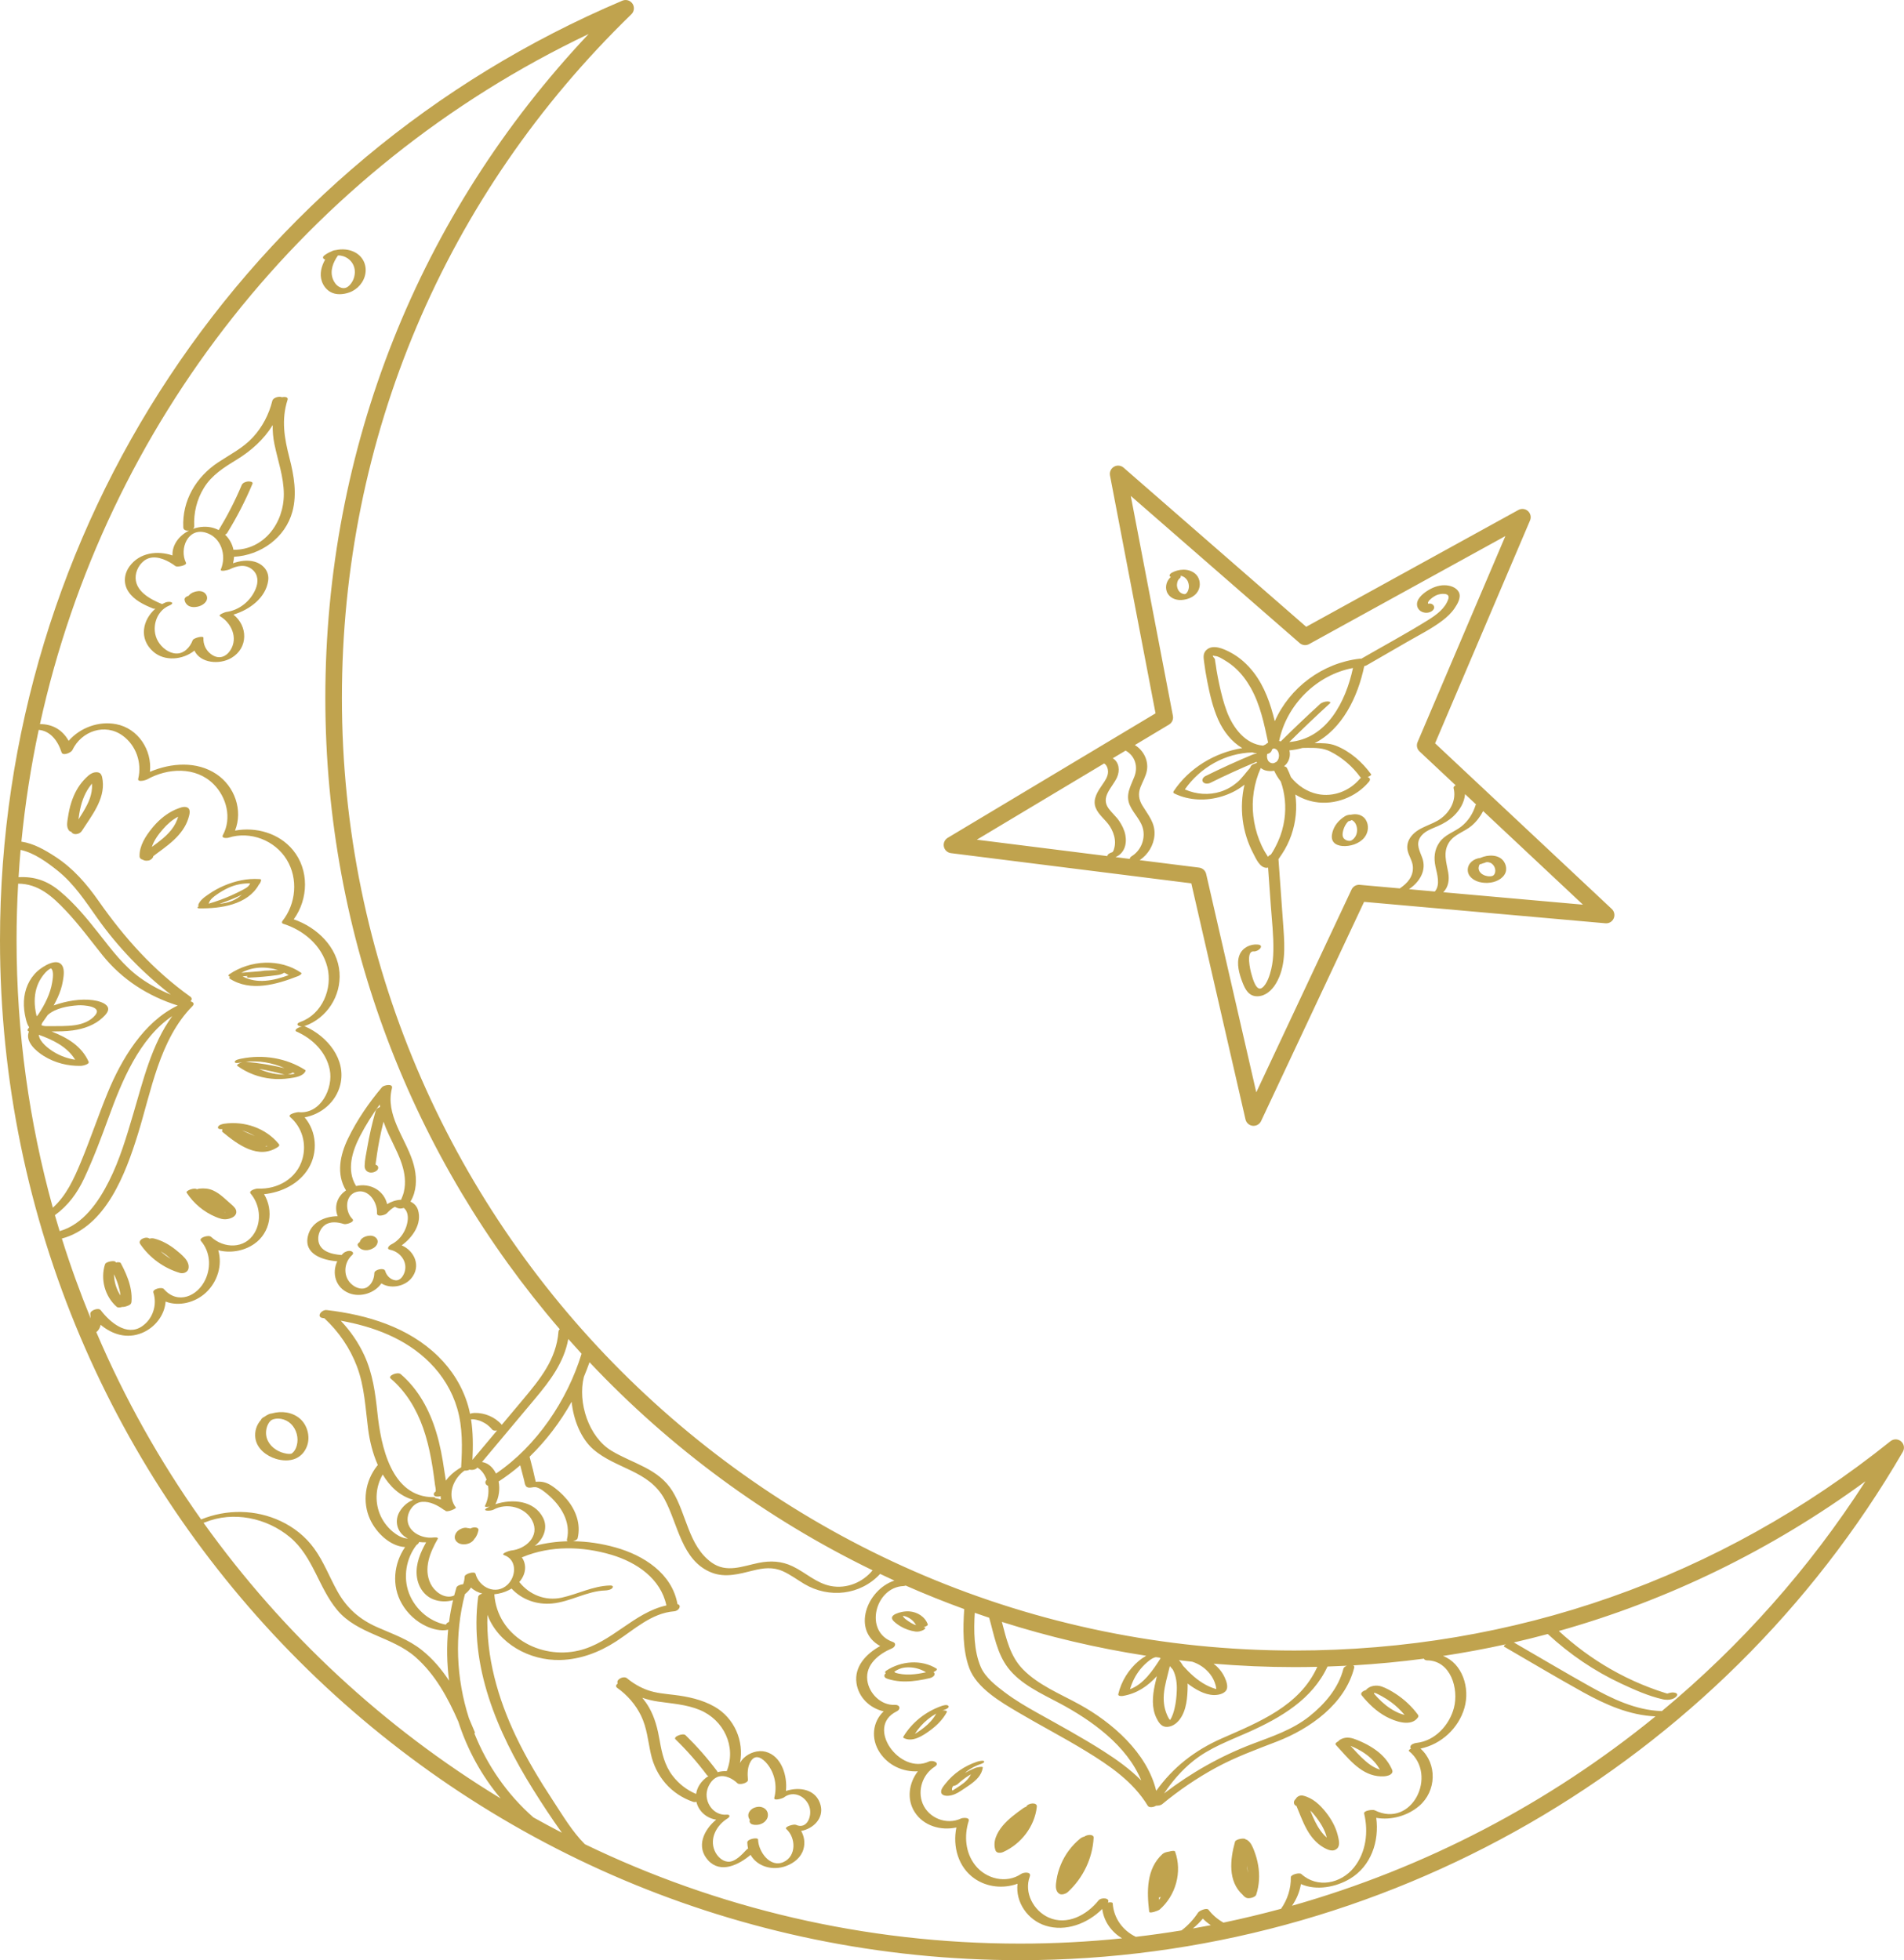 <?xml version="1.0" encoding="UTF-8"?><svg xmlns="http://www.w3.org/2000/svg" xmlns:xlink="http://www.w3.org/1999/xlink" height="473.0" preserveAspectRatio="xMidYMid meet" version="1.0" viewBox="0.0 0.0 459.4 473.0" width="459.4" zoomAndPan="magnify"><defs><clipPath id="a"><path d="M 0 0 L 459.391 0 L 459.391 473.039 L 0 473.039 Z M 0 0"/></clipPath></defs><g><g clip-path="url(#a)" id="change1_1"><path d="M 325.906 202.883 C 325.871 202.887 325.84 202.898 325.809 202.906 C 325.801 202.906 325.797 202.906 325.785 202.906 C 325.891 202.859 325.93 202.863 325.906 202.883 Z M 326.973 201.965 C 326.887 202.094 326.789 202.215 326.684 202.328 C 326.648 202.367 326.43 202.574 326.527 202.492 C 326.43 202.574 326.32 202.652 326.215 202.727 C 326.191 202.734 326.102 202.789 326.047 202.824 C 326.004 202.844 325.961 202.859 325.914 202.879 C 325.91 202.879 325.906 202.879 325.906 202.883 C 325.891 202.891 325.871 202.898 325.832 202.902 C 325.828 202.902 325.816 202.906 325.809 202.906 C 325.797 202.91 325.785 202.91 325.773 202.914 C 325.773 202.914 325.77 202.914 325.77 202.914 C 325.777 202.91 325.781 202.91 325.785 202.906 C 325.762 202.91 325.727 202.914 325.699 202.918 C 325.652 202.922 325.605 202.922 325.598 202.922 C 325.586 202.926 325.562 202.926 325.543 202.926 C 325.473 202.918 325.402 202.914 325.336 202.902 C 325.152 202.879 324.996 202.848 324.723 202.711 C 324.551 202.625 324.285 202.41 324.156 202.211 C 323.84 201.703 323.934 201.035 324.07 200.488 C 324.227 199.871 324.488 199.266 324.859 198.746 C 324.996 198.551 325.16 198.379 325.324 198.203 C 325.617 198.145 325.918 198.051 326.16 197.898 C 326.523 198.07 326.879 198.402 327.09 198.812 C 327.586 199.781 327.574 201.047 326.973 201.965 Z M 325.766 202.918 C 325.766 202.918 325.77 202.918 325.77 202.918 C 325.766 202.918 325.762 202.922 325.758 202.922 C 325.762 202.922 325.762 202.922 325.766 202.918 Z M 327.418 196.527 C 326.965 196.473 326.449 196.5 325.953 196.609 C 325.461 196.586 324.871 196.754 324.523 196.973 C 323.086 197.863 321.93 199.172 321.496 200.836 C 321.281 201.656 321.219 202.535 321.77 203.234 C 322.25 203.836 323.133 204.102 323.867 204.164 C 325.758 204.32 327.977 203.629 329.199 202.117 C 330.18 200.906 330.367 199.121 329.508 197.797 C 329.035 197.07 328.273 196.637 327.418 196.527 Z M 360.781 209.957 C 360.801 210.129 360.797 210.07 360.785 210.215 C 360.777 210.336 360.758 210.461 360.73 210.578 C 360.719 210.629 360.617 210.891 360.68 210.762 C 360.648 210.824 360.613 210.887 360.578 210.945 C 360.57 210.961 360.512 211.047 360.484 211.086 C 360.465 211.109 360.438 211.141 360.43 211.148 C 360.406 211.176 360.371 211.211 360.336 211.246 C 360.324 211.254 360.324 211.254 360.305 211.266 C 360.309 211.262 360.258 211.297 360.215 211.324 C 360.164 211.348 360.113 211.367 360.066 211.391 C 360.02 211.398 359.891 211.43 359.844 211.441 C 359.809 211.449 359.773 211.453 359.738 211.457 C 359.684 211.465 359.621 211.469 359.562 211.477 C 359.559 211.477 359.555 211.477 359.551 211.477 C 359.43 211.477 359.312 211.477 359.191 211.469 C 359.137 211.465 359.078 211.461 359.02 211.453 C 359 211.453 358.992 211.453 358.98 211.453 C 358.973 211.453 358.973 211.453 358.969 211.449 C 358.723 211.406 358.48 211.348 358.246 211.27 C 358.207 211.254 358.086 211.207 358.047 211.188 C 357.914 211.129 357.789 211.059 357.668 210.984 C 357.68 210.992 357.59 210.93 357.551 210.906 C 357.516 210.875 357.434 210.809 357.438 210.816 C 357.355 210.742 357.277 210.664 357.203 210.582 C 357.016 210.371 356.941 210.266 356.859 210.031 C 356.812 209.906 356.781 209.777 356.766 209.645 C 356.762 209.609 356.762 209.578 356.758 209.543 C 356.762 209.531 356.762 209.434 356.766 209.41 C 356.773 209.289 356.797 209.168 356.828 209.051 C 356.84 209.004 356.855 208.957 356.867 208.906 C 356.875 208.879 356.871 208.879 356.875 208.871 C 356.883 208.859 356.883 208.863 356.891 208.844 C 356.938 208.754 356.992 208.664 357.047 208.578 C 357.305 208.543 357.562 208.461 357.797 208.34 C 357.996 208.301 358.188 208.242 358.328 208.18 C 358.383 208.152 358.438 208.133 358.492 208.109 C 358.516 208.102 358.543 208.094 358.574 208.082 C 358.59 208.078 358.602 208.078 358.617 208.078 C 358.68 208.07 358.742 208.062 358.805 208.055 C 358.809 208.055 358.809 208.055 358.809 208.055 C 358.867 208.059 358.926 208.059 358.984 208.062 C 359.016 208.062 359.047 208.066 359.078 208.066 C 359.574 208.184 359.863 208.27 360.238 208.695 C 360.559 209.055 360.723 209.438 360.781 209.957 Z M 360.16 211.355 C 360.16 211.355 360.176 211.348 360.188 211.34 C 360.176 211.352 360.164 211.355 360.16 211.355 Z M 359.871 211.441 C 359.918 211.43 359.977 211.426 359.996 211.422 C 359.996 211.422 359.992 211.422 359.992 211.422 C 359.984 211.426 359.969 211.426 359.914 211.434 C 359.898 211.438 359.887 211.438 359.871 211.441 Z M 357.184 208.422 C 357.184 208.461 357.148 208.484 357.117 208.504 C 357.152 208.469 357.184 208.438 357.184 208.422 Z M 357.27 206.996 C 357.238 207.008 357.203 207.027 357.172 207.047 C 355.656 207.18 354.172 208.27 354.141 209.887 C 354.109 211.492 355.547 212.492 356.965 212.859 C 358.629 213.285 360.684 213.078 362.086 212.039 C 362.742 211.551 363.281 210.875 363.391 210.039 C 363.488 209.277 363.281 208.543 362.859 207.91 C 361.676 206.145 358.996 206.227 357.27 206.996 Z M 284.91 143.074 C 284.914 143.07 284.789 142.988 284.766 142.969 C 284.586 142.816 284.438 142.629 284.309 142.43 C 284.094 142.035 283.984 141.605 283.973 141.156 C 283.984 140.824 284.047 140.496 284.172 140.184 C 284.184 140.152 284.199 140.121 284.215 140.09 C 284.219 140.082 284.219 140.086 284.227 140.074 C 284.273 140 284.316 139.922 284.367 139.852 C 284.391 139.82 284.414 139.789 284.438 139.762 C 284.43 139.77 284.418 139.777 284.41 139.781 C 284.418 139.777 284.434 139.762 284.445 139.754 C 284.508 139.668 284.496 139.699 284.469 139.734 C 284.523 139.688 284.594 139.609 284.633 139.578 C 284.773 139.461 284.949 139.234 284.895 139.031 C 284.887 138.996 284.863 138.965 284.84 138.938 C 284.844 138.938 284.852 138.938 284.852 138.938 C 284.938 138.953 285.023 138.973 285.105 138.992 C 285.102 138.988 285.09 138.988 285.086 138.984 C 285.094 138.992 285.109 138.992 285.121 138.996 C 285.129 139 285.133 139 285.137 139 C 285.203 139.016 285.199 139.02 285.176 139.016 C 285.188 139.02 285.199 139.023 285.207 139.027 C 285.289 139.059 285.367 139.09 285.445 139.129 C 285.535 139.168 285.617 139.215 285.703 139.262 C 285.711 139.266 285.727 139.277 285.746 139.289 C 285.766 139.301 285.793 139.32 285.801 139.324 C 286.074 139.527 286.301 139.785 286.488 140.07 C 286.734 140.527 286.855 141.031 286.863 141.551 C 286.852 141.793 286.816 142.031 286.75 142.266 C 286.711 142.402 286.66 142.531 286.602 142.66 C 286.594 142.684 286.578 142.711 286.566 142.73 C 286.535 142.789 286.5 142.844 286.465 142.895 C 286.43 142.949 286.391 143 286.352 143.051 C 286.328 143.078 286.309 143.105 286.285 143.133 C 286.277 143.141 286.277 143.141 286.262 143.156 C 286.23 143.184 286.199 143.211 286.168 143.238 C 286.133 143.27 286.09 143.297 286.055 143.328 C 286.051 143.328 286.047 143.332 286.043 143.336 C 286.055 143.32 286.059 143.316 286.07 143.309 C 286.062 143.312 286.055 143.32 286.047 143.324 C 286.031 143.336 286.016 143.344 285.996 143.352 C 285.992 143.355 285.992 143.355 285.988 143.355 C 285.977 143.359 285.969 143.359 285.957 143.363 C 285.941 143.363 285.926 143.367 285.914 143.371 C 285.91 143.371 285.906 143.371 285.902 143.371 C 285.887 143.371 285.867 143.375 285.852 143.375 C 285.855 143.375 285.863 143.371 285.879 143.371 C 285.832 143.371 285.785 143.371 285.738 143.367 C 285.734 143.367 285.734 143.367 285.73 143.367 C 285.684 143.359 285.637 143.355 285.594 143.348 C 285.527 143.336 285.465 143.316 285.398 143.305 C 285.383 143.297 285.363 143.293 285.348 143.285 C 285.23 143.242 285.117 143.191 285.008 143.133 C 284.977 143.113 284.941 143.094 284.91 143.074 Z M 286.078 143.344 C 286.086 143.34 286.09 143.34 286.102 143.34 C 286.094 143.34 286.086 143.344 286.078 143.344 Z M 286 143.355 C 286.004 143.355 286.004 143.355 286.004 143.352 C 286.004 143.355 286.004 143.355 286 143.355 Z M 286.023 143.352 C 286.023 143.352 286.023 143.352 286.027 143.348 C 286.027 143.352 286.023 143.352 286.023 143.352 Z M 286.035 143.344 C 286.035 143.344 286.031 143.344 286.031 143.344 C 286.035 143.34 286.035 143.34 286.039 143.336 C 286.043 143.336 286.047 143.332 286.051 143.332 C 286.047 143.336 286.039 143.34 286.035 143.344 Z M 289.305 142.078 C 289.742 140.809 289.387 139.254 288.324 138.398 C 286.738 137.113 284.395 137.285 282.691 138.234 C 282.352 138.422 281.895 138.977 282.453 139.215 C 282.469 139.223 282.492 139.219 282.512 139.227 C 281.504 140.082 281.062 141.535 281.531 142.789 C 282.062 144.219 283.574 144.871 285.027 144.797 C 286.801 144.707 288.684 143.863 289.305 142.078 Z M 284.438 139.762 C 284.438 139.758 284.441 139.758 284.441 139.754 C 284.441 139.754 284.441 139.754 284.445 139.754 C 284.449 139.746 284.461 139.742 284.469 139.734 C 284.457 139.746 284.449 139.754 284.438 139.762 Z M 286.07 143.309 C 286.188 143.199 286.141 143.258 286.07 143.309 Z M 285.176 139.016 C 285.156 139.012 285.129 139.004 285.105 138.992 C 285.109 138.996 285.117 138.996 285.121 138.996 C 285.141 139.004 285.156 139.012 285.176 139.016 Z M 285.879 143.371 C 285.902 143.367 285.938 143.359 285.996 143.352 C 285.992 143.355 285.992 143.355 285.992 143.355 C 285.98 143.355 285.969 143.359 285.957 143.363 C 285.941 143.363 285.93 143.367 285.914 143.367 C 285.91 143.367 285.906 143.371 285.902 143.371 C 285.895 143.371 285.887 143.371 285.879 143.371 Z M 293.062 158.309 C 293.844 158.254 295.184 159.148 295.797 159.523 C 296.637 160.031 297.418 160.633 298.141 161.297 C 299.605 162.633 300.805 164.266 301.777 165.984 C 304.066 170.039 305.023 174.703 305.98 179.211 C 305.758 179.336 305.551 179.496 305.348 179.664 C 305.141 179.742 304.941 179.836 304.754 179.941 C 300.449 179.574 297.5 175.602 296.047 171.785 C 295.223 169.617 294.664 167.34 294.172 165.074 C 293.934 163.965 293.719 162.848 293.527 161.73 C 293.418 161.062 293.355 160.371 293.219 159.711 C 293.188 159.484 293.16 159.258 293.129 159.031 C 292.508 158.297 292.484 158.055 293.062 158.309 Z M 326.449 161.207 C 324.723 169.254 320.195 178.309 311.09 179.062 C 314.289 175.898 317.543 172.789 320.863 169.758 C 321.309 169.348 320.477 169.262 320.234 169.277 C 319.648 169.312 318.941 169.508 318.496 169.914 C 315.281 172.852 312.133 175.855 309.031 178.914 C 308.898 178.871 308.766 178.848 308.633 178.816 C 310.426 170.07 317.684 162.848 326.449 161.207 Z M 315.398 180.48 C 317.359 180.473 319.188 180.461 320.98 181.363 C 323.852 182.812 326.352 184.973 328.238 187.57 C 328.277 187.625 328.336 187.664 328.398 187.699 C 328.289 187.762 328.195 187.836 328.117 187.926 C 325.648 190.879 321.699 192.426 317.887 191.621 C 315.344 191.082 313.09 189.566 311.477 187.547 C 311.199 186.805 310.895 186.074 310.531 185.363 C 310.414 185.129 310.184 185.004 309.91 184.961 C 309.895 184.93 309.879 184.895 309.867 184.863 C 309.969 184.773 310.074 184.691 310.172 184.594 C 311.082 183.684 311.426 182.305 311.109 181.078 C 312.219 180.98 313.273 180.785 314.273 180.5 C 314.648 180.492 315.023 180.484 315.398 180.48 Z M 309.91 197.707 C 309.648 199.586 309.129 201.41 308.336 203.137 C 307.891 204.098 307.336 205.234 306.648 206.227 C 306.348 206.355 306.09 206.543 305.941 206.77 C 305.914 206.734 305.895 206.703 305.883 206.684 C 305.613 206.281 305.359 205.871 305.121 205.453 C 304.625 204.578 304.199 203.668 303.836 202.734 C 303.113 200.879 302.637 198.93 302.406 196.949 C 301.949 193.004 302.57 188.961 304.199 185.344 C 304.543 185.605 304.934 185.812 305.336 185.922 C 306.027 186.109 306.742 186.125 307.434 186.004 C 307.867 186.938 308.402 187.801 309.027 188.598 C 310.055 191.504 310.34 194.652 309.91 197.707 Z M 298.516 188.797 C 297.355 189.789 296.008 190.562 294.551 191.031 C 291.695 191.953 288.605 191.711 285.883 190.504 C 289.617 185.172 295.652 181.754 302.164 181.586 C 302.508 181.684 302.855 181.766 303.215 181.828 C 303.207 181.855 303.195 181.883 303.188 181.91 C 302.863 181.898 302.527 181.98 302.262 182.09 C 298.402 183.699 294.598 185.434 290.852 187.289 C 290.359 187.531 289.867 188.152 290.25 188.691 C 290.633 189.23 291.508 189.18 292.027 188.922 C 295.691 187.105 299.414 185.41 303.184 183.836 C 303.211 183.926 303.246 184.016 303.281 184.105 C 303.094 184.148 302.914 184.219 302.742 184.305 C 302.309 184.41 301.91 184.641 301.754 184.98 C 301.707 185.086 301.664 185.195 301.621 185.301 C 300.582 186.465 299.711 187.773 298.516 188.797 Z M 307.32 184.172 C 307.316 184.172 307.312 184.172 307.309 184.172 C 307.234 184.191 307.113 184.199 307.129 184.191 C 307.098 184.195 307.059 184.195 307.027 184.191 C 307.109 184.188 307.16 184.184 307.184 184.184 C 307.211 184.18 307.258 184.176 307.32 184.172 Z M 307.387 180.609 C 307.363 180.617 307.359 180.617 307.344 180.621 C 307.34 180.621 307.336 180.621 307.336 180.621 C 307.352 180.617 307.367 180.613 307.387 180.609 Z M 307.312 180.59 C 307.305 180.594 307.293 180.598 307.285 180.605 C 307.301 180.59 307.32 180.582 307.336 180.566 C 307.32 180.578 307.32 180.578 307.312 180.59 Z M 308.012 183.812 C 308.137 183.672 308.082 183.746 308.012 183.812 Z M 306.199 183.84 C 306.254 183.879 306.238 183.867 306.199 183.84 Z M 306.812 184.164 C 306.754 184.148 306.695 184.133 306.641 184.109 C 306.57 184.086 306.508 184.051 306.438 184.027 C 306.477 184.039 306.484 184.047 306.512 184.055 C 306.488 184.043 306.469 184.035 306.453 184.023 C 306.355 183.965 306.27 183.895 306.184 183.824 C 306.164 183.805 306.141 183.789 306.129 183.77 C 306.086 183.723 306.047 183.672 306.008 183.617 C 305.965 183.555 305.93 183.484 305.891 183.414 C 305.793 183.188 305.734 182.949 305.703 182.707 C 305.695 182.496 305.699 182.289 305.738 182.082 C 305.746 182.035 305.758 181.992 305.77 181.945 C 306.426 181.828 306.844 181.352 306.898 180.883 C 307.008 180.82 307.109 180.742 307.211 180.66 C 307.129 180.684 307.137 180.672 307.184 180.656 C 307.188 180.656 307.195 180.656 307.211 180.652 C 307.203 180.656 307.203 180.66 307.211 180.66 C 307.215 180.656 307.223 180.652 307.227 180.648 C 307.234 180.648 307.246 180.645 307.258 180.641 C 307.254 180.641 307.254 180.645 307.254 180.645 C 307.258 180.645 307.262 180.641 307.266 180.641 C 307.266 180.641 307.266 180.637 307.27 180.637 C 307.273 180.637 307.277 180.637 307.281 180.637 C 307.293 180.633 307.305 180.629 307.316 180.625 C 307.32 180.625 307.32 180.629 307.324 180.629 C 307.32 180.629 307.316 180.629 307.312 180.629 C 307.324 180.629 307.332 180.629 307.34 180.629 C 307.391 180.633 307.441 180.637 307.492 180.645 C 307.613 180.691 307.742 180.742 307.867 180.781 C 307.801 180.762 307.766 180.746 307.742 180.738 C 307.777 180.754 307.832 180.773 307.871 180.801 C 307.926 180.836 307.98 180.875 308.035 180.918 C 308.043 180.922 308.051 180.93 308.059 180.938 C 308.086 180.988 308.172 181.059 308.203 181.102 C 308.277 181.195 308.336 181.305 308.395 181.41 C 308.496 181.652 308.559 181.906 308.59 182.168 C 308.594 182.289 308.598 182.414 308.586 182.539 C 308.582 182.578 308.516 182.941 308.5 183.016 C 308.488 183.043 308.48 183.07 308.469 183.102 C 308.438 183.18 308.402 183.258 308.363 183.336 C 308.332 183.402 308.293 183.469 308.258 183.535 C 308.254 183.539 308.254 183.539 308.246 183.547 C 308.176 183.645 308.09 183.727 308.008 183.816 C 307.992 183.828 307.984 183.84 307.973 183.848 C 307.941 183.875 307.906 183.898 307.871 183.922 C 307.715 183.977 307.57 184.051 307.441 184.137 C 307.402 184.148 307.363 184.16 307.324 184.168 C 307.227 184.176 307.121 184.184 307.023 184.191 L 307.02 184.191 C 306.949 184.188 306.883 184.176 306.812 184.164 Z M 291.289 164.438 C 291.898 167.535 292.621 170.707 293.898 173.605 C 295.168 176.48 297.156 179.023 299.738 180.539 C 293.129 181.602 286.93 185.324 283.195 190.918 C 283.027 191.168 283.078 191.363 283.352 191.496 C 286.906 193.23 291.109 193.34 294.859 192.18 C 296.727 191.605 298.5 190.734 300.051 189.539 C 300.129 189.48 300.199 189.414 300.273 189.352 C 298.98 194.902 299.703 200.855 302.387 205.949 C 303.047 207.203 303.965 209.445 305.629 209.43 C 305.742 209.426 305.852 209.395 305.965 209.371 C 306.184 212.406 306.398 215.438 306.617 218.473 C 306.879 222.109 307.312 225.781 307.238 229.43 C 307.211 230.922 307.078 232.414 306.73 233.863 C 306.41 235.219 305.727 237.543 304.5 238.395 C 303.086 239.383 302.242 236.066 301.953 235.086 C 301.688 234.188 300.52 229.426 302.508 229.602 C 303.629 229.699 305.234 228.098 303.473 227.945 C 301.641 227.785 299.766 228.711 299.062 230.48 C 298.258 232.52 299.031 235.117 299.781 237.062 C 300.438 238.773 301.32 240.461 303.387 240.43 C 305.359 240.402 306.871 238.977 307.84 237.379 C 310.23 233.43 309.988 228.57 309.68 224.145 C 309.289 218.543 308.879 212.941 308.473 207.344 C 308.801 206.887 309.09 206.434 309.34 206.059 C 311.191 203.27 312.32 199.98 312.648 196.652 C 312.812 195 312.766 193.352 312.535 191.734 C 313.969 192.617 315.574 193.242 317.273 193.535 C 322.059 194.359 327.195 192.367 330.293 188.668 C 330.785 188.078 330.5 187.688 329.984 187.523 C 330.523 187.312 330.949 187.02 330.844 186.871 C 328.688 183.902 325.742 181.293 322.289 179.941 C 320.688 179.316 318.91 179.316 317.188 179.352 C 323.863 175.938 327.629 168.195 329.168 160.746 C 329.355 160.723 329.555 160.664 329.75 160.551 C 333.023 158.66 336.301 156.77 339.574 154.879 C 342.422 153.234 345.449 151.73 348.066 149.734 C 349.152 148.906 350.184 147.938 350.953 146.805 C 351.652 145.773 352.641 144.148 351.984 142.895 C 351.359 141.691 349.781 141.238 348.516 141.234 C 347.008 141.227 345.551 141.809 344.309 142.625 C 343.164 143.375 341.621 144.688 341.938 146.238 C 342.25 147.754 344.16 148.301 345.391 147.531 C 346.723 146.699 345.758 145.383 344.602 145.707 C 344.531 145.594 344.52 145.465 344.598 145.312 C 344.672 144.992 345.035 144.703 345.262 144.504 C 345.676 144.141 346.156 143.836 346.656 143.609 C 347.445 143.254 349.961 142.898 349.461 144.516 C 348.754 146.82 346.508 148.43 344.559 149.641 C 339.34 152.891 333.891 155.828 328.566 158.902 C 328.523 158.926 328.492 158.953 328.457 158.977 C 328.336 158.957 328.219 158.945 328.113 158.957 C 319.109 159.977 311.191 165.898 307.582 174.051 C 306.551 169.871 305.156 165.758 302.516 162.316 C 300.98 160.32 299.078 158.594 296.844 157.422 C 295.246 156.582 292.547 155.332 291 156.945 C 290.223 157.758 290.395 158.703 290.523 159.73 C 290.719 161.309 290.984 162.879 291.289 164.438 Z M 307.246 180.648 C 307.254 180.648 307.266 180.645 307.273 180.641 C 307.207 180.695 307.152 180.738 307.246 180.648 Z M 307.273 180.641 C 307.273 180.641 307.277 180.637 307.281 180.637 C 307.289 180.633 307.301 180.633 307.312 180.629 C 307.297 180.637 307.285 180.637 307.273 180.641 Z M 307.742 180.738 C 307.707 180.727 307.715 180.73 307.742 180.738 Z M 307.184 184.184 C 307.219 184.184 307.184 184.191 307.129 184.191 C 307.133 184.191 307.148 184.188 307.184 184.184 Z M 307.215 180.66 C 307.211 180.66 307.211 180.66 307.211 180.66 C 307.211 180.66 307.211 180.66 307.215 180.66 Z M 307.227 180.656 C 307.23 180.652 307.242 180.648 307.254 180.645 C 307.25 180.645 307.246 180.648 307.246 180.648 C 307.242 180.652 307.23 180.652 307.227 180.656 Z M 306.512 184.055 C 306.648 184.102 306.59 184.086 306.512 184.055 Z M 307.215 180.66 C 307.215 180.66 307.223 180.656 307.227 180.656 C 307.219 180.656 307.219 180.66 307.215 180.66 Z M 86.883 274.141 C 88.258 271.48 89.863 268.953 91.629 266.539 C 91.645 266.75 91.668 266.961 91.691 267.172 C 91.195 267.309 90.77 267.633 90.621 268.148 C 89.789 271.062 89.109 274.023 88.598 277.016 C 88.355 278.418 88.016 279.902 87.98 281.332 C 87.945 282.949 89.617 283.398 90.816 282.566 C 91.277 282.246 91.461 281.598 90.961 281.23 C 90.867 281.16 90.758 281.133 90.652 281.102 C 90.602 280.832 90.688 280.523 90.723 280.25 C 90.801 279.633 90.887 279.016 90.98 278.395 C 91.156 277.25 91.352 276.105 91.574 274.969 C 91.852 273.531 92.184 272.109 92.539 270.695 C 93.234 272.719 94.215 274.684 95.137 276.594 C 96.191 278.777 97.199 281.027 97.57 283.445 C 97.734 284.531 97.766 285.641 97.613 286.73 C 97.527 287.363 97.383 287.988 97.152 288.586 C 97.113 288.688 96.926 289.18 96.766 289.539 C 96.742 289.539 96.719 289.535 96.695 289.539 C 95.496 289.59 94.402 289.988 93.41 290.586 C 92.66 287.328 89.363 285.414 85.914 286.223 C 85.91 286.215 85.91 286.207 85.906 286.199 C 83.543 282.371 84.977 277.824 86.883 274.141 Z M 98.383 294.363 C 98.148 296.816 96.629 299.215 94.402 300.316 C 93.891 300.574 93.105 301.395 94.129 301.605 C 96.516 302.086 98.383 304.438 97.645 306.906 C 97.348 307.898 96.598 309.074 95.445 308.969 C 94.219 308.852 93.254 307.828 92.93 306.703 C 92.68 305.828 90.34 306.398 90.32 307.211 C 90.293 308.496 89.785 309.781 88.707 310.551 C 87.543 311.379 86.055 310.898 85.016 310.074 C 82.727 308.27 82.844 304.773 84.949 302.887 C 85.391 302.492 85.188 302.094 84.695 301.93 C 84.125 301.742 83.281 302.039 82.852 302.426 C 82.691 302.566 82.551 302.719 82.41 302.871 C 80.02 302.695 76.949 301.984 76.789 299.105 C 76.715 297.844 77.332 296.406 78.363 295.656 C 79.727 294.664 81.52 294.922 83.02 295.402 C 83.488 295.551 85.785 294.906 85.023 294.16 C 83.227 292.402 83.148 288.426 86.016 287.629 C 88.949 286.812 91.117 290.195 90.953 292.75 C 90.887 293.824 92.906 293.238 93.309 292.824 C 93.871 292.242 94.555 291.551 95.336 291.23 C 95.379 291.277 95.434 291.32 95.504 291.355 C 96.219 291.727 96.855 291.727 97.414 291.504 C 98.246 292.137 98.484 293.309 98.383 294.363 Z M 83.484 287.273 C 82.566 287.902 81.82 288.754 81.414 289.828 C 80.961 291.027 81.012 292.344 81.48 293.5 C 78.297 293.531 75.039 295.004 74.281 298.336 C 73.285 302.727 77.945 304.125 81.379 304.387 C 80.012 307.223 80.941 310.805 84.277 312.098 C 86.996 313.148 90.418 312.062 92.023 309.711 C 94.148 311.086 97.512 310.531 99.207 308.531 C 101.684 305.602 100.027 301.871 96.918 300.535 C 99.59 298.613 101.895 295.254 100.844 291.969 C 100.535 291.008 99.859 290.363 99.031 289.977 C 99.43 289.34 99.73 288.617 99.918 287.984 C 100.691 285.422 100.355 282.605 99.527 280.102 C 97.629 274.383 92.941 268.973 94.574 262.594 C 94.883 261.391 92.586 261.871 92.176 262.359 C 88.996 266.141 86.125 270.293 83.973 274.754 C 82.062 278.707 81.07 283.312 83.484 287.273 Z M 91.078 299.285 C 91.191 299.648 91.098 300.004 90.941 300.328 C 90.766 300.695 90.43 300.996 90.09 301.203 C 89.527 301.543 88.824 301.75 88.16 301.703 C 87.711 301.668 87.289 301.559 86.922 301.293 C 86.633 301.086 86.434 300.84 86.297 300.508 C 86.207 300.293 86.414 300.062 86.551 299.926 C 86.617 299.855 86.707 299.812 86.793 299.762 C 86.871 299.445 87.051 299.145 87.297 298.922 C 87.844 298.426 88.59 298.215 89.309 298.195 C 89.688 298.188 90.117 298.281 90.434 298.492 C 90.73 298.691 90.969 298.938 91.078 299.285 Z M 82.387 61.723 C 82.777 61.801 83.008 61.879 83.371 62.051 C 84.758 62.715 85.625 64.09 85.621 65.629 C 85.621 66.379 85.426 67.18 85.07 67.836 C 84.895 68.156 84.648 68.52 84.426 68.754 C 84.348 68.84 84.18 68.984 84.062 69.086 C 84.043 69.105 83.977 69.152 83.945 69.176 C 83.863 69.23 83.781 69.277 83.695 69.332 C 83.672 69.348 83.66 69.355 83.648 69.363 C 83.629 69.367 83.613 69.375 83.586 69.383 C 83.633 69.367 83.281 69.496 83.387 69.461 C 83.289 69.492 83.141 69.523 82.953 69.531 C 82.535 69.547 82.141 69.398 81.781 69.191 C 81.074 68.781 80.57 68.035 80.297 67.285 C 79.57 65.297 80.387 63.289 81.547 61.648 C 81.539 61.656 81.879 61.652 81.953 61.656 C 81.992 61.66 82.016 61.66 82.035 61.66 C 82.055 61.664 82.074 61.668 82.109 61.672 C 82.203 61.688 82.297 61.703 82.387 61.723 Z M 77.668 67.922 C 78.039 68.977 78.734 69.887 79.707 70.449 C 81.07 71.238 82.812 71.09 84.246 70.586 C 86.293 69.871 87.895 68.039 88.184 65.867 C 88.465 63.77 87.477 61.844 85.598 60.867 C 84.203 60.145 82.551 60.012 81.016 60.359 C 80.66 60.387 80.293 60.488 79.98 60.672 C 79.332 60.926 78.719 61.266 78.184 61.699 C 77.754 62.047 77.926 62.508 78.43 62.617 C 78.441 62.617 78.453 62.617 78.465 62.617 C 77.547 64.238 77.035 66.117 77.668 67.922 Z M 71.746 348.125 C 71.629 349.02 71.293 349.992 70.594 350.602 C 70.441 350.734 70.414 350.762 70.281 350.816 C 70.34 350.793 70.031 350.863 69.973 350.863 C 69.441 350.887 68.965 350.793 68.453 350.656 C 66.676 350.191 64.969 348.914 64.395 347.117 C 64.09 346.164 64.129 345.156 64.457 344.215 C 64.59 343.824 64.824 343.402 65.059 343.113 C 65.109 343.055 65.172 342.992 65.227 342.938 C 65.254 342.91 65.426 342.758 65.465 342.715 C 65.629 342.621 65.551 342.672 65.504 342.695 C 65.613 342.641 65.73 342.594 65.844 342.547 C 65.883 342.535 65.992 342.496 66.023 342.484 C 66.367 342.387 66.766 342.328 67.16 342.34 C 68.043 342.367 68.938 342.66 69.688 343.191 C 71.203 344.266 71.984 346.305 71.746 348.125 Z M 72.316 342.309 C 70.492 340.773 67.918 340.441 65.648 341.086 C 65.352 341.113 65.062 341.199 64.863 341.281 C 64.496 341.441 64.164 341.645 63.848 341.867 C 63.711 341.949 63.559 342.02 63.422 342.109 C 63.234 342.238 63.043 342.441 62.973 342.652 C 61.91 343.824 61.379 345.43 61.617 347.078 C 61.992 349.617 64.281 351.363 66.602 352.066 C 68.109 352.523 69.863 352.621 71.336 351.984 C 72.684 351.398 73.633 350.254 74.109 348.883 C 74.895 346.625 74.141 343.852 72.316 342.309 Z M 183.02 437.93 C 182.977 437.93 182.938 437.918 182.895 437.918 C 182.941 437.922 182.984 437.922 183.031 437.922 C 183.027 437.926 183.023 437.93 183.02 437.93 Z M 185.156 437.309 C 185.078 437.121 184.992 436.926 184.852 436.77 C 184.668 436.562 184.508 436.426 184.27 436.301 C 184.031 436.176 183.801 436.098 183.531 436.055 C 183.371 436.027 183.207 436.027 183.051 436.027 C 182.984 436.027 182.918 436.031 182.852 436.039 C 182.293 436.109 181.719 436.289 181.289 436.668 C 181.035 436.891 180.879 437.078 180.719 437.371 C 180.688 437.426 180.668 437.484 180.648 437.543 C 180.609 437.68 180.562 437.82 180.551 437.961 C 180.535 438.176 180.555 438.414 180.629 438.617 C 180.699 438.809 180.797 439.016 180.93 439.176 C 180.859 439.336 180.82 439.508 180.879 439.68 C 180.965 439.941 181.168 440.152 181.438 440.242 C 181.656 440.316 181.887 440.375 182.121 440.391 C 182.496 440.41 182.797 440.391 183.168 440.312 C 183.238 440.297 183.305 440.277 183.371 440.258 C 183.539 440.195 183.711 440.141 183.871 440.059 C 184.082 439.949 184.297 439.82 184.473 439.66 C 184.727 439.426 184.895 439.227 185.066 438.922 C 185.164 438.742 185.219 438.523 185.258 438.324 C 185.301 438.113 185.277 437.895 185.258 437.684 C 185.242 437.555 185.211 437.43 185.156 437.309 Z M 192.016 440.371 C 191.543 440.152 189.109 440.848 189.742 441.41 C 192.02 443.449 192.203 447.879 189.113 449.328 C 185.805 450.887 182.969 446.785 182.91 443.938 C 182.895 443.316 180.285 443.766 180.305 444.637 C 180.312 445.152 180.391 445.637 180.5 446.094 C 180.355 446.18 180.219 446.281 180.109 446.395 C 179.023 447.535 177.359 449.418 175.617 449.273 C 174.152 449.152 172.977 447.898 172.43 446.621 C 171.141 443.605 172.945 440.434 175.555 438.828 C 176.199 438.434 176.203 437.848 175.312 437.926 C 172.117 438.203 169.828 434.832 170.656 431.898 C 171.047 430.508 172.109 428.949 173.621 428.676 C 174.219 428.566 174.824 428.629 175.406 428.805 C 175.52 428.871 175.652 428.918 175.805 428.945 C 176.609 429.266 177.355 429.781 177.938 430.352 C 178.414 430.816 180.531 430.312 180.461 429.523 C 180.324 428.012 180.324 426.379 181.148 425.043 C 182.336 423.109 184.062 424.371 185.137 425.699 C 186.969 427.969 187.535 431.047 186.828 433.844 C 186.602 434.738 188.883 433.973 189.145 433.77 C 191.434 431.992 194.441 433.457 195.297 436.031 C 196.012 438.184 194.75 441.621 192.016 440.371 Z M 168.746 430.777 C 168.312 431.488 168.066 432.215 167.961 432.93 C 165.707 431.984 163.746 430.457 162.262 428.508 C 160.359 426.008 159.703 423.105 159.176 420.07 C 158.68 417.227 158.027 414.543 156.582 412.02 C 156.113 411.199 155.562 410.445 154.977 409.719 C 156.195 410.137 157.465 410.441 158.77 410.629 C 162.18 411.125 165.594 411.32 168.82 412.648 C 174.629 415.043 177.719 421.508 175.355 427.406 C 174.598 427.391 173.836 427.48 173.102 427.676 C 173.105 427.59 173.086 427.5 173.02 427.414 C 170.711 424.328 168.164 421.434 165.406 418.746 C 164.797 418.148 162.344 419.117 162.977 419.734 C 165.738 422.422 168.285 425.32 170.59 428.402 C 170.664 428.504 170.789 428.566 170.941 428.598 C 170.07 429.148 169.309 429.871 168.746 430.777 Z M 177.844 427.852 C 177.836 427.852 177.828 427.848 177.824 427.844 C 177.832 427.816 177.844 427.789 177.855 427.766 C 177.852 427.793 177.848 427.824 177.844 427.852 Z M 189.629 432.207 C 190.035 428.531 188.543 423.715 184.688 422.734 C 182.891 422.277 180.785 422.977 179.469 424.242 C 179.078 424.613 178.781 425.027 178.543 425.469 C 179.586 420.199 177.207 414.602 172.387 411.855 C 169.398 410.152 165.992 409.43 162.609 409.02 C 160.492 408.762 158.355 408.602 156.324 407.895 C 154.465 407.242 152.801 406.254 151.285 405.008 C 150.438 404.312 148.523 405.344 149.047 406.27 C 148.629 406.578 148.453 406.996 148.945 407.344 C 151.367 409.059 153.371 411.363 154.672 414.039 C 156.09 416.953 156.348 420.129 157.035 423.254 C 158.238 428.715 161.949 433.027 167.27 434.84 C 167.484 434.914 167.754 434.898 168.031 434.828 C 168.523 437.012 170.391 438.777 172.805 439.133 C 169.84 441.555 167.848 445.676 170.883 448.969 C 173.855 452.191 178.199 450.078 181.102 447.629 C 182.691 450.441 186.395 451.539 189.691 450.309 C 191.566 449.609 193.277 448.258 193.852 446.273 C 194.289 444.762 194.062 443.172 193.301 441.855 C 196.203 441.32 198.797 438.836 198.008 435.691 C 197.031 431.816 192.957 431.105 189.629 432.207 Z M 44.527 144.672 C 44.516 144.438 44.629 144.293 44.793 144.141 C 44.988 143.961 45.25 143.859 45.508 143.773 C 45.801 143.379 46.266 143.082 46.715 142.91 C 47.41 142.645 48.227 142.531 48.938 142.816 C 49.324 142.973 49.594 143.254 49.793 143.609 C 49.961 143.902 50.004 144.246 49.945 144.574 C 49.875 144.992 49.59 145.355 49.281 145.629 C 48.855 146.016 48.266 146.277 47.711 146.398 C 47.07 146.539 46.414 146.578 45.789 146.34 C 45.113 146.082 44.57 145.402 44.527 144.672 Z M 32.75 138.871 C 32.941 137.137 34.219 135.246 35.938 134.711 C 38.109 134.027 40.672 135.367 42.348 136.621 C 42.762 136.93 45.191 136.441 44.875 135.809 C 43.207 132.461 45.32 127.25 49.656 128.543 C 53.391 129.656 54.711 134.027 53.293 137.395 C 52.988 138.121 55.168 137.516 55.355 137.422 C 57.164 136.516 59.262 136.043 60.93 137.488 C 62.344 138.715 62.355 140.508 61.676 142.148 C 60.457 145.074 57.691 147.297 54.547 147.691 C 54.395 147.711 52.5 148.355 53.102 148.711 C 55.852 150.348 57.465 153.938 55.621 156.859 C 54.477 158.668 52.645 159.184 50.887 157.844 C 49.645 156.898 49.008 155.48 49.09 153.938 C 49.121 153.316 46.691 153.969 46.496 154.496 C 45.855 156.207 44.375 157.844 42.398 157.703 C 40.609 157.578 38.973 156.23 38.109 154.73 C 36.41 151.777 37.555 147.508 40.812 146.148 C 42.508 145.438 40.926 144.969 39.875 145.41 C 39.605 145.52 39.352 145.648 39.098 145.785 C 39.094 145.781 39.094 145.781 39.09 145.777 C 36.215 144.613 32.34 142.562 32.75 138.871 Z M 46.855 127.043 C 46.707 123.758 47.477 120.535 49.207 117.727 C 51.086 114.668 53.984 112.84 56.98 111.012 C 60.637 108.781 63.676 106.031 65.793 102.586 C 65.766 104.109 65.898 105.641 66.211 107.168 C 67.035 111.195 68.457 115.039 68.48 119.203 C 68.516 126.203 63.695 132.738 56.332 132.68 C 56.047 131.27 55.336 130.004 54.312 129.031 C 54.52 128.922 54.707 128.793 54.82 128.609 C 57.16 124.824 59.195 120.855 60.918 116.75 C 61.152 116.195 60.066 116.156 59.793 116.191 C 59.227 116.258 58.547 116.516 58.312 117.074 C 56.738 120.828 54.875 124.445 52.766 127.926 C 51.695 127.367 50.449 127.066 49.078 127.129 C 48.223 127.164 47.371 127.344 46.566 127.633 C 46.75 127.469 46.863 127.27 46.855 127.043 Z M 36.969 146.867 C 37.09 146.914 37.281 146.918 37.5 146.887 C 34.434 149.543 33.41 154.117 36.973 157.254 C 39.73 159.68 44.133 159.254 46.91 157.008 C 48.332 160.031 52.926 160.496 55.848 158.766 C 59.945 156.336 59.797 151.047 56.324 148.32 C 60.227 147.156 64.133 144.262 64.707 140.133 C 65.027 137.844 63.457 136.098 61.328 135.527 C 59.645 135.078 57.883 135.359 56.227 135.926 C 56.367 135.398 56.441 134.879 56.465 134.363 C 62.867 134.02 68.852 129.797 70.559 123.438 C 71.691 119.219 70.926 114.723 69.855 110.574 C 68.609 105.727 67.824 101.348 69.391 96.453 C 69.582 95.848 68.797 95.695 68.031 95.863 C 67.367 95.551 65.898 95.941 65.703 96.73 C 64.895 100.02 63.297 103.07 60.992 105.562 C 58.613 108.137 55.527 109.668 52.641 111.574 C 47.316 115.094 43.926 120.789 44.223 127.273 C 44.254 127.938 44.953 128.141 45.621 128.039 C 43.25 129.223 41.504 131.449 41.617 134.043 C 37.977 132.816 33.707 133.344 31.273 136.648 C 29.914 138.496 29.703 140.844 30.996 142.789 C 32.363 144.852 34.75 145.965 36.969 146.867 Z M 217.242 389.895 C 217.246 389.895 217.246 389.895 217.25 389.895 C 217.199 389.906 217.152 389.914 217.129 389.914 C 217.148 389.914 217.199 389.906 217.242 389.895 Z M 219.719 390.703 C 220.273 391.098 220.715 391.605 221.023 392.199 C 220.812 392.117 220.598 392.055 220.395 391.953 C 219.977 391.75 219.574 391.516 219.188 391.25 C 218.805 390.984 218.383 390.691 218.07 390.336 C 217.977 390.23 217.895 390.082 217.859 389.93 C 218.535 390.047 219.152 390.301 219.719 390.703 Z M 220.902 393.738 C 221.5 393.824 222.184 393.66 222.723 393.398 C 222.902 393.312 223.648 392.84 223.051 392.758 C 222.973 392.742 222.898 392.719 222.82 392.703 C 223.074 392.629 223.328 392.539 223.551 392.398 C 223.652 392.336 223.914 392.184 223.863 392.027 C 223.203 390.148 221.355 389.023 219.434 388.871 C 218.832 388.824 218.215 388.883 217.625 389 C 217.152 389.098 216.676 389.223 216.234 389.422 C 215.902 389.57 215.508 389.77 215.312 390.094 C 215.004 390.617 215.496 391.125 215.863 391.449 C 216.289 391.824 216.746 392.156 217.234 392.449 C 218.352 393.117 219.613 393.559 220.902 393.738 Z M 250.168 436.016 C 249.641 440.777 246.398 444.973 242.066 446.934 C 241.512 447.184 240.465 447.297 240.199 446.562 C 239.438 444.457 240.562 442.254 241.891 440.648 C 243.32 438.93 245.16 437.602 246.965 436.309 C 247.145 436.18 247.363 436.09 247.594 436.027 C 248.004 435.086 250.297 434.828 250.168 436.016 Z M 263.875 443.496 C 263.613 448.477 261.309 453.23 257.645 456.602 C 257.203 457.004 256.129 457.406 255.559 457 C 254.484 456.23 254.746 454.809 254.918 453.652 C 255.109 452.375 255.477 451.137 255.973 449.941 C 256.977 447.523 258.594 445.359 260.625 443.707 C 260.914 443.469 261.262 443.301 261.625 443.223 C 262.355 442.688 263.922 442.598 263.875 443.496 Z M 279.625 457.914 C 279.773 457.887 279.922 457.848 280.07 457.797 C 279.941 458.031 279.809 458.262 279.668 458.488 C 279.652 458.297 279.637 458.105 279.625 457.914 Z M 282.051 446.844 C 281.527 446.918 280.875 447.074 280.496 447.418 C 276.566 450.98 276.695 456.504 277.277 461.348 C 277.344 461.898 279.531 461.062 279.75 460.871 C 283.688 457.473 285.297 451.766 283.531 446.844 C 283.434 446.57 282.711 446.648 282.051 446.844 Z M 234.254 428.188 C 233.887 429.023 233.223 429.727 232.516 430.297 C 232.008 430.699 231.461 431.055 230.918 431.41 C 230.559 431.652 230.184 431.883 229.812 432.121 C 229.641 431.898 229.676 431.594 229.781 431.344 C 229.824 431.234 229.883 431.133 229.941 431.027 C 230.375 430.934 230.82 430.777 231.121 430.504 C 231.91 429.781 232.75 429.125 233.652 428.551 C 233.848 428.43 234.051 428.305 234.254 428.188 Z M 236.742 424.93 C 236.395 424.961 236.059 425.047 235.727 425.156 C 232.742 426.156 230.059 427.961 228.117 430.449 C 227.699 430.984 227.086 431.668 227.074 432.387 C 227.066 433.27 228.148 433.426 228.812 433.367 C 229.934 433.277 230.906 432.801 231.824 432.191 C 232.547 431.707 233.277 431.238 233.984 430.738 C 235.461 429.699 236.867 428.43 237.133 426.555 C 237.188 426.141 235.438 426.598 235.383 426.621 C 234.492 426.98 233.641 427.402 232.809 427.859 C 232.977 427.727 233.133 427.57 233.305 427.445 C 233.797 427.078 234.477 426.66 234.91 426.441 C 235.199 426.293 235.492 426.156 235.789 426.027 C 235.82 426.016 235.828 426.008 235.848 426 C 235.934 425.969 236.02 425.934 236.105 425.902 C 236.273 425.84 236.445 425.777 236.621 425.719 C 236.797 425.66 237.742 425.301 237.402 425 C 237.258 424.871 236.898 424.91 236.742 424.93 Z M 223.047 416.836 C 222.48 417.293 221.883 417.715 221.27 418.109 C 221.156 418.184 221.07 418.234 220.938 418.312 C 220.871 418.348 220.809 418.383 220.746 418.414 C 221.59 417.105 222.641 415.914 223.844 414.938 C 224.488 414.41 225.141 413.957 225.816 413.574 C 225.852 413.555 225.891 413.535 225.926 413.516 C 225.906 413.543 225.875 413.562 225.855 413.594 C 225.164 414.855 224.164 415.938 223.047 416.836 Z M 227.414 412.797 C 227.637 412.703 227.879 412.613 228.078 412.543 C 228.34 412.449 229.18 412.035 228.816 411.656 C 228.457 411.281 227.496 411.586 227.113 411.723 C 223.309 413.074 220.039 415.676 217.945 419.133 C 217.91 419.238 217.934 419.332 218.02 419.406 C 220.164 420.578 222.734 418.828 224.438 417.578 C 226.055 416.395 227.477 414.965 228.445 413.199 C 228.691 412.75 227.684 412.766 227.414 412.797 Z M 216.777 403.871 C 216.613 403.832 216.445 403.793 216.281 403.746 C 216.191 403.723 216.102 403.691 216.016 403.664 C 216.008 403.656 216.012 403.648 216.004 403.645 C 215.945 403.562 215.844 403.48 215.754 403.441 C 215.75 403.441 215.75 403.441 215.746 403.441 C 215.781 403.422 215.816 403.406 215.848 403.387 C 217.02 402.605 217.988 402.355 219.375 402.375 C 220.801 402.395 222.215 402.824 223.43 403.562 C 222.203 403.832 220.992 404.039 219.715 404.102 C 219.027 404.137 218.336 404.105 217.656 404.023 C 217.359 403.988 217.07 403.938 216.777 403.871 Z M 224.379 404.969 C 224.824 404.863 225.633 404.434 225.48 403.855 C 225.438 403.703 225.344 403.598 225.223 403.52 C 225.395 403.453 226.398 402.949 225.961 402.68 C 222.293 400.387 217.352 400.84 213.82 403.188 C 213.492 403.402 213.496 403.656 213.727 403.789 C 213.512 403.977 213.34 404.191 213.395 404.504 C 213.473 404.969 214.023 405.102 214.402 405.223 C 214.836 405.355 215.277 405.465 215.727 405.547 C 216.664 405.719 217.609 405.797 218.566 405.781 C 220.535 405.758 222.469 405.422 224.379 404.969 Z M 300.969 450.848 C 301.031 451.23 301.078 451.613 301.113 451.996 C 301.078 451.801 301.035 451.605 301.004 451.414 C 300.938 451.012 300.883 450.605 300.824 450.199 C 300.871 450.418 300.934 450.629 300.969 450.848 Z M 302.602 446.625 C 302.23 445.664 301.812 444.605 300.906 444.031 C 300.801 443.969 300.684 443.934 300.562 443.906 C 300.387 443.453 298.172 443.801 297.988 444.453 C 296.801 448.734 296.215 454.008 299.863 457.293 C 300.09 457.582 300.363 457.836 300.746 458.004 C 301.316 458.262 302.867 457.918 303.094 457.242 C 303.855 454.965 303.973 452.516 303.574 450.148 C 303.371 448.945 303.039 447.766 302.602 446.625 Z M 319.723 442.188 C 319.883 442.602 320.012 443.027 320.125 443.457 C 318.875 442.387 317.93 440.855 317.254 439.477 C 316.84 438.641 316.488 437.777 316.141 436.91 C 316.914 437.656 317.582 438.543 318.141 439.332 C 318.766 440.223 319.324 441.172 319.723 442.188 Z M 312.812 435.828 C 312.844 435.906 312.871 435.98 312.891 436.023 C 312.996 436.273 313.098 436.523 313.199 436.773 C 313.434 437.34 313.656 437.906 313.891 438.469 C 314.324 439.52 314.789 440.562 315.348 441.555 C 316.297 443.25 317.613 444.844 319.312 445.82 C 320.332 446.406 321.711 447.066 322.691 446.023 C 323.402 445.266 322.992 443.797 322.773 442.891 C 322.281 440.887 321.223 439.016 319.957 437.402 C 318.48 435.523 316.727 433.867 314.336 433.316 C 313.73 433.176 312.898 433.551 312.648 434.129 C 312.316 434.398 312.109 434.773 312.23 435.23 C 312.312 435.539 312.535 435.734 312.812 435.828 Z M 329.82 423.527 C 330.613 424.133 331.34 424.82 331.961 425.598 C 332.266 425.973 332.547 426.367 332.785 426.785 C 332.82 426.852 332.887 426.949 332.957 427.066 C 332.656 426.969 332.363 426.855 332.102 426.738 C 331.117 426.301 330.242 425.668 329.434 424.957 C 328.152 423.84 326.996 422.57 325.848 421.309 C 326.215 421.465 326.586 421.621 326.941 421.793 C 327.957 422.281 328.93 422.844 329.82 423.527 Z M 332.352 428.613 C 332.859 428.68 333.371 428.703 333.883 428.676 C 334.527 428.641 335.539 428.457 335.891 427.82 C 336.098 427.438 335.895 427.086 335.723 426.727 C 335.52 426.297 335.281 425.883 335.023 425.484 C 333.938 423.809 332.395 422.52 330.695 421.496 C 329.676 420.879 328.594 420.367 327.488 419.914 C 326.223 419.402 324.992 419.051 323.676 419.652 C 323.465 419.75 323.055 419.957 322.918 420.219 C 322.398 420.457 322.055 420.809 322.328 421.102 C 325.105 424.082 328.016 428.035 332.352 428.613 Z M 333.363 409.316 C 334.191 409.766 334.984 410.277 335.738 410.84 C 336.914 411.715 337.969 412.738 338.91 413.859 C 338.652 413.793 338.395 413.719 338.141 413.633 C 337.188 413.312 336.289 412.832 335.449 412.285 C 333.941 411.301 332.648 410.039 331.484 408.672 C 331.543 408.629 331.578 408.566 331.629 408.512 C 331.797 408.57 332.023 408.648 332.059 408.66 C 332.504 408.855 332.938 409.082 333.363 409.316 Z M 334.445 414.27 C 336.488 415.367 340.484 416.887 342.148 414.418 C 342.277 414.227 342.258 413.98 342.121 413.805 C 340.648 411.812 338.816 410.098 336.738 408.746 C 335.695 408.066 334.566 407.426 333.391 407.004 C 332.141 406.559 330.43 406.777 329.562 407.863 C 328.805 408.07 328.133 408.609 328.559 409.141 C 330.195 411.164 332.137 413.027 334.445 414.27 Z M 18.141 255.742 C 16.383 255.469 14.676 254.871 13.133 253.953 C 11.793 253.152 9.523 251.488 9.352 249.715 C 12.801 250.945 16.211 252.605 18.141 255.742 Z M 9.359 237.059 C 9.883 235.969 11.094 234.188 12.305 233.68 C 13.094 234.332 12.703 236.375 12.578 237.137 C 12.359 238.465 11.93 239.754 11.383 240.98 C 10.773 242.352 10.016 243.641 9.191 244.887 C 9.07 245.008 8.957 245.133 8.844 245.258 C 8.672 244.598 8.555 243.918 8.473 243.258 C 8.215 241.156 8.426 238.98 9.359 237.059 Z M 18.879 242.602 C 20.117 242.52 24.68 242.828 23.031 244.918 C 21.871 246.387 19.992 247.109 18.195 247.383 C 15.988 247.719 13.723 247.605 11.496 247.637 C 10.855 247.648 10.375 247.602 9.988 247.391 C 10.039 247.215 10.102 247.051 10.164 246.887 C 10.629 246.25 11.078 245.605 11.516 244.949 C 13.383 243.281 16.406 242.766 18.879 242.602 Z M 19.543 257.219 C 19.859 257.215 21.664 256.859 21.379 256.215 C 19.676 252.395 16.156 250.367 12.43 248.922 C 14.145 248.91 15.863 248.906 17.566 248.668 C 20.156 248.309 22.84 247.402 24.77 245.57 C 25.402 244.969 26.457 243.973 25.988 243.016 C 25.461 241.941 23.492 241.516 22.43 241.367 C 19.43 240.945 15.93 241.59 13.102 242.586 C 13.047 242.602 12.992 242.629 12.938 242.648 C 13.281 242.039 13.605 241.418 13.895 240.781 C 14.48 239.496 14.938 238.152 15.168 236.758 C 15.352 235.641 15.621 234.094 15.035 233.066 C 13.816 230.934 10.242 233.281 9.051 234.355 C 6.98 236.227 5.898 238.855 5.773 241.617 C 5.711 243.059 5.883 244.496 6.234 245.895 C 6.426 246.652 6.633 247.367 7.047 247.914 C 6.945 248.051 6.844 248.188 6.746 248.324 C 6.582 248.539 6.609 248.789 6.895 248.883 C 6.926 248.895 6.961 248.902 6.992 248.914 C 5.965 251.328 8.668 253.676 10.617 254.871 C 13.309 256.523 16.398 257.289 19.543 257.219 Z M 52.293 215.887 C 53.184 215.262 54.125 214.707 55.113 214.254 C 56.781 213.492 58.531 213.141 60.348 213.188 C 60.312 213.293 60.266 213.391 60.215 213.48 C 60.156 213.531 60.105 213.59 60.074 213.656 C 60.055 213.691 60.031 213.727 60.016 213.762 C 59.652 214.18 59.117 214.453 58.605 214.727 C 57.676 215.223 56.723 215.684 55.762 216.113 C 53.996 216.898 52.176 217.551 50.324 218.09 C 50.348 218.055 50.371 218.02 50.383 217.984 C 50.688 217.031 51.504 216.441 52.293 215.887 Z M 52.949 218.113 C 54.48 217.594 55.988 217.008 57.465 216.344 C 57.762 216.211 58.047 216.066 58.34 215.926 C 57.664 216.539 56.883 217.035 56.035 217.395 C 55.059 217.809 54.012 218.016 52.949 218.113 Z M 48.082 219.211 C 53.125 219.289 59.746 218.387 62.457 213.496 C 62.727 213.195 62.926 212.848 62.996 212.434 C 63.039 212.168 62.77 212.156 62.559 212.145 C 59.629 211.941 56.695 212.605 54.012 213.758 C 52.742 214.301 51.523 214.98 50.391 215.766 C 49.391 216.457 48.203 217.234 47.812 218.449 C 47.781 218.547 47.863 218.609 48.012 218.648 C 47.988 218.66 47.961 218.672 47.941 218.688 C 47.547 218.938 47.559 219.199 48.082 219.211 Z M 64.012 276.641 C 64.133 276.598 64.242 276.551 64.352 276.496 C 64.391 276.539 64.43 276.586 64.469 276.629 C 64.316 276.645 64.164 276.648 64.012 276.641 Z M 58.367 272.805 C 59.457 273.109 60.504 273.574 61.48 274.16 C 60.441 273.711 59.402 273.258 58.367 272.805 Z M 54.086 271.184 C 53.652 271.246 52.695 271.48 52.594 272.016 C 52.488 272.535 53.309 272.523 53.645 272.48 C 53.605 272.574 53.602 272.668 53.656 272.758 C 53.555 272.895 53.531 273.039 53.684 273.172 C 57.336 276.195 62.375 279.973 67.109 276.758 C 67.332 276.605 67.484 276.34 67.297 276.109 C 64.145 272.227 58.98 270.48 54.086 271.184 Z M 69.438 259.301 C 69.73 259.238 70.012 259.141 70.242 259.043 C 70.297 259.02 70.488 258.926 70.66 258.812 C 70.797 258.891 70.934 258.961 71.066 259.047 C 71.051 259.074 71.039 259.109 71.02 259.137 C 70.816 259.184 70.59 259.211 70.391 259.234 C 70.078 259.277 69.758 259.285 69.438 259.301 Z M 65.691 259.012 C 64.59 258.773 63.527 258.422 62.516 257.957 C 64.555 258.309 66.574 258.754 68.57 259.312 C 68.633 259.328 68.707 259.324 68.777 259.336 C 67.742 259.336 66.707 259.227 65.691 259.012 Z M 68.664 257.773 C 65.602 257.035 62.496 256.52 59.355 256.246 C 59.293 256.242 59.223 256.246 59.156 256.25 C 62.398 255.879 65.688 256.445 68.664 257.773 Z M 58.184 255.492 C 57.844 255.562 56.73 255.762 56.656 256.207 C 56.582 256.656 57.48 256.512 57.699 256.469 C 57.941 256.418 58.184 256.398 58.426 256.359 C 58.188 256.426 57.957 256.508 57.758 256.605 C 57.609 256.68 56.98 257.008 57.285 257.23 C 59.672 258.969 62.48 260 65.41 260.316 C 66.906 260.48 68.422 260.426 69.91 260.211 C 71.117 260.035 73.188 259.766 73.715 258.449 C 73.758 258.359 73.738 258.285 73.656 258.23 C 69.082 255.305 63.48 254.414 58.184 255.492 Z M 67.176 234.16 C 66.441 234.109 65.695 234.141 64.953 234.199 C 64.254 234.188 63.551 234.246 62.863 234.375 C 61.363 234.5 59.863 234.625 58.359 234.746 C 58.316 234.754 58.262 234.762 58.215 234.766 C 60.965 233.262 64.242 233.156 67.176 234.16 Z M 58.527 235.621 C 58.926 235.59 59.324 235.555 59.719 235.523 C 59.652 235.578 59.594 235.645 59.59 235.715 C 59.57 235.918 59.891 235.934 60.031 235.926 C 62.305 235.84 64.57 235.648 66.828 235.328 C 67.355 235.254 67.926 235.133 68.391 234.852 C 68.445 234.816 68.504 234.773 68.555 234.727 C 68.934 234.91 69.301 235.109 69.656 235.328 C 66.023 236.645 62.059 237.523 58.527 235.621 Z M 55.52 235.727 C 55.34 235.879 55.238 236.039 55.426 236.164 C 60.445 239.43 66.773 237.566 71.887 235.57 C 72.035 235.512 73.07 235.039 72.641 234.746 C 67.551 231.254 60.422 231.672 55.395 235.074 C 54.98 235.355 55.098 235.641 55.52 235.727 Z M 54.301 292.613 C 54.254 292.594 54.211 292.57 54.16 292.551 C 54.188 292.535 54.215 292.516 54.242 292.496 C 54.262 292.535 54.281 292.574 54.301 292.613 Z M 52.082 293.688 C 52.922 294.035 53.777 294.34 54.703 294.219 C 55.605 294.102 56.922 293.652 57.012 292.586 C 57.082 291.766 56.445 291.207 55.887 290.707 C 55.195 290.094 54.512 289.469 53.809 288.871 C 53.078 288.25 52.297 287.688 51.418 287.289 C 50.367 286.82 49.258 286.719 48.121 286.844 C 48.008 286.855 47.77 286.914 47.516 287 C 46.855 286.508 44.738 287.379 45.023 287.816 C 46.742 290.441 49.18 292.484 52.082 293.688 Z M 41.234 303.816 C 40.348 303.281 39.52 302.66 38.754 301.969 C 39.211 302.246 39.66 302.543 40.094 302.871 C 40.484 303.172 40.867 303.488 41.234 303.816 Z M 43.387 307.184 C 44.184 307.422 45.242 307.078 45.461 306.207 C 45.707 305.223 45.188 304.262 44.547 303.547 C 43.891 302.816 43.113 302.164 42.344 301.559 C 40.82 300.355 39.078 299.363 37.184 298.891 C 36.828 298.801 36.438 298.812 36.082 298.922 C 35.266 298.23 33.121 299.176 33.836 300.227 C 36.098 303.551 39.531 306.039 43.387 307.184 Z M 29.062 312.543 C 29.066 312.574 29.066 312.605 29.07 312.633 C 28.07 311.113 27.523 309.312 27.512 307.496 C 27.91 308.371 28.27 309.266 28.551 310.191 C 28.781 310.961 28.961 311.746 29.062 312.543 Z M 29.484 315.398 C 30.012 315.445 30.695 315.18 31.051 315.02 C 31.531 314.805 31.699 314.566 31.734 314.074 C 31.77 313.617 31.773 313.156 31.746 312.699 C 31.695 311.781 31.535 310.875 31.297 309.992 C 30.816 308.191 30.027 306.492 29.156 304.852 C 29.004 304.559 28.469 304.555 27.922 304.68 C 28.055 304.051 25.57 304.379 25.336 305.113 C 24.184 308.727 25.309 312.84 28.145 315.359 C 28.449 315.629 29.035 315.531 29.484 315.398 Z M 41.883 199.508 C 41.176 200.59 40.254 201.527 39.273 202.359 C 38.426 203.074 37.531 203.73 36.641 204.387 C 37.16 202.785 38.23 201.34 39.316 200.098 C 40.309 198.961 41.582 197.785 42.992 197.094 C 42.91 197.359 42.82 197.617 42.754 197.789 C 42.527 198.391 42.234 198.973 41.883 199.508 Z M 44.773 194.75 C 44.16 194.66 43.562 194.895 42.996 195.102 C 42.457 195.301 41.934 195.531 41.426 195.809 C 39.586 196.816 38.004 198.234 36.684 199.859 C 35.145 201.766 33.613 204.09 33.672 206.637 C 33.684 207.117 34.027 207.383 34.445 207.465 C 34.914 207.793 35.781 207.781 36.246 207.523 C 36.574 207.34 36.961 206.996 36.988 206.609 C 37.055 206.559 37.121 206.508 37.188 206.461 C 37.395 206.301 37.605 206.145 37.816 205.988 C 38.285 205.641 38.762 205.293 39.23 204.941 C 40.176 204.234 41.098 203.504 41.961 202.695 C 43.488 201.266 44.82 199.535 45.441 197.512 C 45.734 196.551 46.23 194.957 44.773 194.75 Z M 22.094 191.066 C 21.914 192.16 21.531 193.188 21.039 194.176 C 20.422 195.414 19.688 196.598 18.93 197.766 C 18.988 197.273 19.055 196.785 19.141 196.301 C 19.344 195.121 19.617 193.945 20.043 192.824 C 20.422 191.836 20.902 190.871 21.508 190 C 21.699 189.723 21.93 189.41 22.176 189.105 C 22.18 189.176 22.188 189.254 22.191 189.305 C 22.238 189.895 22.191 190.488 22.094 191.066 Z M 24.387 186.895 C 24.059 186.355 23.398 186.305 22.824 186.398 C 21.785 186.57 20.84 187.586 20.156 188.332 C 18.773 189.852 17.844 191.684 17.215 193.625 C 16.832 194.805 16.578 196.023 16.395 197.25 C 16.242 198.281 15.934 199.559 16.66 200.445 C 16.789 200.605 16.988 200.699 17.219 200.738 C 17.324 201.043 17.727 201.254 18.051 201.285 C 18.695 201.348 19.402 201.062 19.754 200.512 C 22.059 196.918 25.328 192.93 24.773 188.375 C 24.715 187.906 24.641 187.305 24.387 186.895 Z M 115.16 368.742 C 115.344 368.848 115.496 369.051 115.445 369.273 C 115.273 370.023 115.016 370.797 114.473 371.359 C 114.227 371.82 113.777 372.184 113.305 372.395 C 112.805 372.613 112.215 372.734 111.668 372.68 C 111.27 372.641 110.848 372.547 110.512 372.316 C 110.188 372.102 109.965 371.852 109.816 371.488 C 109.703 371.211 109.699 370.859 109.77 370.57 C 109.996 369.625 110.848 369.008 111.746 368.762 C 112.035 368.684 112.492 368.637 112.836 368.762 C 113.055 368.77 113.266 368.809 113.473 368.875 C 113.727 368.734 114.012 368.648 114.289 368.609 C 114.555 368.578 114.922 368.602 115.16 368.742 Z M 266.406 184.242 C 267.051 184.617 267.344 185.492 267.348 186.211 C 267.355 187.359 266.66 188.379 266.031 189.285 C 264.93 190.883 263.582 192.801 264.332 194.84 C 265.004 196.652 266.777 197.82 267.797 199.422 C 268.398 200.367 268.848 201.473 268.984 202.59 C 269.051 203.109 269.047 203.637 268.961 204.152 C 268.91 204.445 268.699 205.566 268.324 205.68 C 267.957 205.785 267.176 206.105 267.195 206.598 L 235.688 202.641 Z M 283.004 172.77 L 272.836 119.676 L 313.59 155.195 C 314.223 155.746 315.133 155.844 315.867 155.438 L 363.223 129.363 L 342.031 179.098 C 341.703 179.871 341.891 180.766 342.508 181.34 L 351.219 189.512 C 350.879 189.695 350.652 189.934 350.719 190.184 C 351.449 193.008 349.977 195.777 347.73 197.477 C 345.461 199.188 342.344 199.48 340.5 201.824 C 339.746 202.785 339.383 203.941 339.613 205.156 C 339.875 206.52 340.785 207.691 340.895 209.094 C 341.078 211.5 339.59 213.164 337.742 214.395 L 328.09 213.535 C 327.227 213.461 326.461 213.918 326.102 214.676 L 303.117 263.605 L 291.027 210.914 C 290.84 210.098 290.16 209.484 289.328 209.379 L 274.977 207.578 C 277.004 206.234 278.379 203.977 278.555 201.539 C 278.766 198.609 277.059 196.734 275.633 194.391 C 274.762 192.957 274.562 191.531 275.18 189.953 C 275.703 188.605 276.492 187.336 276.734 185.887 C 277.137 183.469 275.875 181.047 273.82 179.801 L 282.066 174.859 C 282.785 174.43 283.16 173.594 283.004 172.77 Z M 348.238 215.324 C 349.508 214.047 349.73 212.301 349.422 210.527 C 348.977 207.992 348.117 205.621 349.652 203.258 C 350.922 201.301 353.41 200.723 355.125 199.234 C 356.266 198.25 357.176 197.055 357.852 195.73 L 381.938 218.32 Z M 343.152 206.992 C 342.559 205.355 341.605 203.789 342.66 202.098 C 343.609 200.57 345.398 200.035 346.949 199.348 C 348.328 198.738 349.605 197.996 350.707 196.953 C 352.215 195.523 353.32 193.664 353.496 191.648 L 356.141 194.129 C 356.094 194.18 356.055 194.238 356.035 194.297 C 355.402 196.348 354.219 198.203 352.504 199.52 C 350.758 200.855 348.609 201.414 347.301 203.301 C 346.062 205.086 345.914 207.059 346.355 209.137 C 346.734 210.91 347.598 213.582 346.188 215.145 L 339.969 214.59 C 341.184 213.742 342.238 212.707 342.918 211.328 C 343.602 209.938 343.684 208.445 343.152 206.992 Z M 271.535 201.539 C 271.305 200.297 270.723 199.125 270.012 198.086 C 269.277 197.012 268.27 196.18 267.504 195.133 C 265.449 192.332 268.387 190.066 269.504 187.625 C 270.266 185.957 270.031 183.898 268.488 182.992 L 271.59 181.137 C 273.879 182.418 274.656 185 273.699 187.438 C 272.801 189.746 271.504 191.805 272.598 194.309 C 273.531 196.441 275.477 198.039 275.863 200.41 C 276.262 202.848 275.125 205.371 273.023 206.648 C 272.773 206.797 272.617 207.031 272.586 207.277 L 269.148 206.844 C 271.246 205.969 271.949 203.77 271.535 201.539 Z M 229.445 205.887 L 287.441 213.172 L 300.516 270.145 C 300.711 270.977 301.406 271.594 302.254 271.688 C 302.324 271.691 302.395 271.695 302.465 271.695 C 303.234 271.695 303.941 271.254 304.273 270.551 L 329.129 217.641 L 387.352 222.812 C 388.223 222.891 389.008 222.414 389.352 221.641 C 389.699 220.859 389.516 219.945 388.895 219.363 L 346.258 179.379 L 369.168 125.602 C 369.504 124.816 369.305 123.91 368.672 123.336 C 368.039 122.766 367.113 122.656 366.367 123.066 L 315.164 151.262 L 271.098 112.855 C 270.457 112.297 269.527 112.203 268.789 112.629 C 268.051 113.055 267.66 113.898 267.82 114.738 L 278.812 172.148 L 228.668 202.188 C 227.938 202.625 227.562 203.48 227.738 204.312 C 227.914 205.148 228.602 205.777 229.445 205.887 Z M 400.977 412.93 C 394.695 412.746 388.906 409.938 383.508 406.91 C 377.422 403.496 371.418 399.93 365.379 396.434 C 365.336 396.41 365.285 396.391 365.227 396.375 C 367.984 395.742 370.727 395.062 373.449 394.328 C 378.715 399.215 384.699 403.285 391.215 406.324 C 394.383 407.801 397.797 409.324 401.219 410.09 C 402.191 410.309 403.609 410.25 404.379 409.5 C 405.316 408.578 403.867 408.324 403.129 408.48 C 402.969 408.516 402.605 408.59 402.273 408.707 C 402.16 408.676 402.051 408.645 401.941 408.609 C 401.238 408.395 400.543 408.16 399.852 407.922 C 398.617 407.488 397.398 407.023 396.191 406.523 C 393.531 405.422 390.949 404.141 388.453 402.703 C 384.008 400.148 379.887 397.074 376.117 393.605 C 402.547 386.16 427.469 374.023 450.094 357.473 C 436.527 378.598 419.891 397.23 400.977 412.93 Z M 141.117 445.059 C 138.07 442.008 135.77 438.105 133.445 434.562 C 130.164 429.57 127.074 424.441 124.496 419.047 C 120.117 409.871 117.281 399.863 117.605 389.703 C 120.227 396.625 127.734 400.812 135.262 400.598 C 140.105 400.457 144.648 398.711 148.68 396.094 C 153.055 393.246 157.199 389.285 162.641 388.852 C 163.875 388.754 164.531 387.367 163.465 387.125 C 162.156 379.715 155.301 375.336 148.492 373.434 C 145.152 372.496 141.699 371.977 138.25 371.938 C 138.793 371.805 139.297 371.539 139.375 371.203 C 140.195 367.801 138.945 364.422 136.746 361.812 C 135.668 360.531 134.363 359.34 132.945 358.445 C 131.758 357.699 130.574 357.441 129.281 357.602 C 129.125 357.129 128.656 354.941 128.59 354.68 C 128.32 353.637 128.051 352.59 127.777 351.547 C 131.77 347.684 135.195 343.156 137.926 338.281 C 138.359 342.656 140.199 347.203 143.148 349.758 C 148.672 354.539 156.543 354.824 160.328 361.762 C 163.605 367.766 164.426 376.613 171.66 379.492 C 174.98 380.816 178.375 379.836 181.684 379.012 C 184.16 378.395 186.457 378.098 188.863 379.164 C 190.695 379.977 192.309 381.203 194.023 382.23 C 200.047 385.82 207.621 384.945 212.359 379.824 C 213.504 380.367 214.648 380.91 215.801 381.434 C 209.102 383.664 205.469 393.457 212.375 397.23 C 209.059 399.062 206.074 402.125 206.652 406.172 C 207.156 409.691 209.93 412.25 213.211 412.992 C 210.523 415.52 210.066 419.59 212.27 422.934 C 214.324 426.051 217.906 427.664 221.465 427.461 C 219.316 430.238 218.703 434.152 220.691 437.289 C 222.828 440.656 227.027 441.832 230.758 441.016 C 229.824 445.555 231.18 450.602 235.137 453.348 C 238.191 455.469 242.109 455.824 245.516 454.594 C 244.973 458.996 247.918 463.352 252.281 464.719 C 257.168 466.254 262.426 464.191 265.949 460.688 C 266.367 463.773 268.215 466.238 270.723 467.773 C 262.602 468.609 254.398 469.043 246.145 469.043 C 208.539 469.043 172.906 460.422 141.117 445.059 Z M 49.109 367.492 C 49.227 367.465 49.344 367.434 49.453 367.387 C 56.285 364.59 64.355 366.289 69.961 370.965 C 75.562 375.641 76.824 383.086 81.359 388.535 C 86.207 394.359 94.555 394.941 100.172 399.828 C 104.965 404 108.047 409.676 110.578 415.453 C 112.754 422.215 116.211 428.562 120.809 434.016 C 92.645 416.906 68.23 394.215 49.109 367.492 Z M 4.383 213.25 C 9.215 213.273 12.543 216.223 15.883 219.758 C 19.055 223.113 21.789 226.84 24.668 230.438 C 29.453 236.41 35.684 240.379 42.883 242.66 C 34.641 246.602 29.27 255.668 25.949 263.77 C 23.68 269.301 21.793 274.973 19.492 280.492 C 17.77 284.633 15.988 288.531 12.75 291.445 C 7.055 270.887 3.996 249.242 3.996 226.895 C 3.996 222.32 4.129 217.773 4.383 213.25 Z M 33.242 273.789 C 36.488 263.359 38.461 250.895 46.418 242.82 C 46.859 242.371 46.754 242.031 46.41 241.828 C 46.383 241.809 46.34 241.789 46.301 241.773 C 46.281 241.762 46.262 241.754 46.238 241.746 C 46.195 241.727 46.164 241.707 46.113 241.691 C 46.062 241.68 46.012 241.66 45.961 241.648 C 46.309 241.305 46.402 240.867 45.898 240.508 C 37.047 234.172 30.047 226.363 23.832 217.488 C 20.91 213.312 17.648 209.535 13.34 206.738 C 10.816 205.098 8.109 203.539 5.164 203.109 C 6.059 193.988 7.453 184.984 9.34 176.137 C 12.137 176.379 13.965 178.754 14.852 181.555 C 15.156 182.52 17.18 181.617 17.453 181.031 C 19.629 176.426 25.344 174.426 29.621 177.547 C 32.852 179.906 34.285 184.09 33.348 187.93 C 33.113 188.875 35.137 188.293 35.449 188.117 C 40.434 185.309 47.211 184.93 51.52 189.223 C 54.695 192.387 55.973 197.473 53.781 201.52 C 53.336 202.336 54.707 202.293 55.156 202.152 C 60.383 200.488 66.348 202.785 69.195 207.477 C 71.992 212.09 71.43 218.109 68.125 222.293 C 67.957 222.508 68.008 222.828 68.293 222.918 C 73.27 224.465 77.664 228.184 78.984 233.379 C 80.305 238.57 77.73 244.742 72.527 246.598 C 71.141 247.09 71.895 247.715 72.848 247.719 C 71.914 247.914 70.785 248.613 71.57 248.961 C 75.422 250.648 78.703 253.891 79.559 258.129 C 80.469 262.641 77.348 268.934 72.047 268.395 C 71.719 268.359 69.215 268.879 70.031 269.586 C 72.91 272.074 74.012 276.02 72.973 279.68 C 71.621 284.434 66.969 287.07 62.207 286.832 C 61.773 286.809 59.871 287.328 60.48 288.051 C 62.684 290.66 63.184 294.594 61.379 297.586 C 59.035 301.469 54 301.34 50.918 298.477 C 50.32 297.926 47.832 298.707 48.492 299.48 C 50.699 302.07 50.973 305.66 49.586 308.719 C 47.719 312.836 42.863 314.93 39.523 311.066 C 39.055 310.523 36.734 311.066 37.008 311.918 C 37.973 314.898 36.883 318.309 34.242 320.09 C 30.555 322.578 26.48 319.039 24.301 316.176 C 23.781 315.496 21.785 316.199 21.785 317.027 C 21.785 317.328 21.832 317.73 21.875 318.172 C 19.301 311.867 16.969 305.441 14.926 298.895 C 25.555 296.047 30.312 283.191 33.242 273.789 Z M 4.969 205.105 C 8.215 205.777 11.457 208.16 13.871 210.09 C 17.871 213.285 20.598 217.496 23.523 221.621 C 28.477 228.609 34.465 234.801 41.23 240.039 C 38.629 238.98 36.145 237.648 33.848 236 C 29.848 233.129 26.98 229.262 23.965 225.434 C 21.039 221.723 18.023 218.023 14.367 215 C 11.316 212.48 8.242 211.496 4.48 211.691 C 4.617 209.488 4.773 207.293 4.969 205.105 Z M 13.242 293.254 C 16.41 290.965 18.629 287.961 20.312 284.355 C 22.574 279.52 24.453 274.496 26.277 269.484 C 29.344 261.059 33.633 250.512 41.562 245.215 C 36.566 252.055 34.52 260.84 32.148 268.828 C 30.523 274.316 28.902 279.848 26.328 284.977 C 23.797 290.023 20.082 295.496 14.391 297.105 C 14 295.824 13.609 294.543 13.242 293.254 Z M 142.027 8.207 C 100.977 51.734 78.496 108.227 78.496 168.445 C 78.496 226.578 99.824 279.82 135.055 320.773 C 134.883 320.93 134.766 321.117 134.75 321.336 C 134.246 328.066 130.258 332.887 126.094 337.855 C 124.422 339.852 122.746 341.848 121.074 343.844 C 119.453 341.961 116.949 340.914 114.473 340.977 C 114.141 340.984 113.758 341.051 113.414 341.191 C 113.277 340.52 113.117 339.852 112.926 339.188 C 111.598 334.641 109.062 330.578 105.684 327.281 C 98.488 320.262 88.605 317.301 78.84 316.152 C 77.531 316 76.195 317.883 77.949 318.09 C 78.055 318.102 78.16 318.117 78.266 318.129 C 81.73 321.367 84.445 325.305 86.125 329.758 C 87.965 334.633 88.164 339.812 88.828 344.922 C 89.191 347.723 89.934 350.789 91.168 353.562 C 91.109 353.609 91.055 353.664 91.004 353.727 C 88.105 357.391 87.328 362.438 89.316 366.711 C 90.777 369.855 94.09 373.16 97.742 373.348 C 94.992 377.348 94.445 382.676 96.957 387.023 C 98.324 389.402 100.422 391.34 102.918 392.48 C 104.328 393.125 106.445 393.715 108.129 393.289 C 107.738 397.395 107.824 401.527 108.363 405.605 C 106.531 402.82 104.383 400.273 101.754 398.188 C 98.523 395.617 94.73 394.324 91.004 392.68 C 86.727 390.785 83.695 388.117 81.406 384.016 C 79.5 380.598 78.113 376.871 75.801 373.688 C 73.723 370.82 70.93 368.594 67.734 367.09 C 61.699 364.246 54.68 364.164 48.527 366.684 C 38.57 352.645 30.066 337.508 23.242 321.484 C 23.848 320.996 24.141 320.41 24.281 319.707 C 27.082 322.043 30.652 323.191 34.32 321.648 C 37.434 320.344 39.723 317.363 39.957 314.098 C 43.137 315.348 47.066 314.355 49.648 311.977 C 52.488 309.363 53.707 305.285 52.664 301.719 C 55.566 302.461 58.801 301.941 61.32 300.203 C 65.266 297.488 66.094 292.113 63.711 288.188 C 67.965 287.75 72.172 285.684 74.426 281.965 C 76.773 278.09 76.391 273.027 73.5 269.645 C 77.535 268.906 81.062 265.961 82.098 261.801 C 83.621 255.672 78.961 250.055 73.652 247.727 C 73.562 247.688 73.453 247.668 73.328 247.668 C 73.398 247.648 73.469 247.633 73.539 247.605 C 78.875 245.707 82.336 240.352 81.918 234.684 C 81.465 228.539 76.453 223.773 70.871 221.859 C 74.434 216.953 74.629 209.922 70.676 205.133 C 67.312 201.055 61.781 199.508 56.707 200.445 C 58.66 195.559 56.645 189.781 52.227 186.82 C 47.461 183.625 41.293 184.086 36.172 186.262 C 36.742 181.059 33.344 175.754 27.992 174.754 C 23.777 173.961 19.332 175.613 16.562 178.781 C 15.074 176.113 12.652 174.734 9.641 174.742 C 25.492 102.488 73.781 40.691 142.027 8.207 Z M 119.676 355.609 C 119.102 354.445 118.207 353.414 116.977 352.992 C 116.754 352.914 116.523 352.867 116.293 352.828 C 120.559 347.738 124.824 342.648 129.09 337.555 C 132.766 333.172 136.102 328.738 137.117 323.129 C 138.176 324.324 139.242 325.512 140.324 326.688 C 136.898 337.902 129.48 348.965 119.676 355.609 Z M 122.805 383.715 C 123.016 383.609 123.223 383.488 123.426 383.359 C 125.922 386.055 129.562 387.32 133.242 386.965 C 137.66 386.539 141.621 383.953 146.055 383.816 C 146.535 383.805 147.527 383.633 147.793 383.164 C 148.062 382.684 147.559 382.605 147.145 382.621 C 143.027 382.746 139.449 384.695 135.504 385.562 C 131.594 386.414 127.75 384.883 125.297 381.781 C 126.043 380.918 126.57 379.883 126.68 378.723 C 126.777 377.641 126.48 376.637 125.902 375.824 C 125.969 375.805 126.035 375.785 126.102 375.762 C 132.895 372.941 140.578 373.141 147.555 375.223 C 153.617 377.035 159.434 380.965 160.785 387.434 C 152.914 389.164 147.566 396.453 139.645 398.316 C 130.266 400.516 119.988 394.84 119.27 384.742 C 120.504 384.617 121.73 384.266 122.805 383.715 Z M 99.707 361.945 C 98.391 362.492 97.234 363.414 96.414 364.809 C 95.207 366.855 95.68 369.32 97.566 370.762 C 97.84 370.973 98.133 371.148 98.426 371.305 C 97.066 371.27 95.754 370.449 94.719 369.594 C 93.348 368.449 92.246 366.914 91.594 365.254 C 90.387 362.152 90.695 358.676 92.344 355.844 C 94.066 358.727 96.461 361.031 99.707 361.945 Z M 111.27 354.109 C 111.055 354.234 110.844 354.359 110.645 354.488 C 109.48 355.238 108.387 356.176 107.59 357.316 C 107.473 356.531 107.324 355.75 107.215 355 C 106.766 351.824 106.18 348.656 105.246 345.586 C 103.641 340.289 100.934 335.25 96.684 331.617 C 95.926 330.973 93.48 332.004 94.277 332.684 C 97.973 335.844 100.488 340.051 102.094 344.609 C 102.949 347.047 103.559 349.562 104.027 352.098 C 104.281 353.465 104.492 354.84 104.684 356.215 C 104.777 356.906 104.867 357.594 104.953 358.285 C 105.008 358.73 105.219 359.426 105.117 359.934 C 104.82 360.129 104.586 360.398 104.672 360.719 C 104.828 361.305 105.762 361.191 106.172 361.102 C 106.23 361.09 106.273 361.062 106.328 361.047 C 106.32 361.32 106.332 361.59 106.363 361.859 C 105.898 361.711 105.426 361.598 104.949 361.508 C 105.047 361.391 104.988 361.305 104.637 361.309 C 94.324 361.348 91.895 348.793 91.062 340.949 C 90.559 336.191 89.938 331.504 87.918 327.109 C 86.492 324.004 84.547 321.191 82.211 318.719 C 90.148 320.137 97.914 323.039 103.703 328.844 C 106.785 331.934 109.09 335.688 110.316 339.883 C 111.664 344.488 111.547 349.285 111.266 354.023 C 111.262 354.055 111.27 354.078 111.27 354.109 Z M 117.41 357.109 C 116.832 357.688 117.148 358.355 117.766 358.562 C 118.012 360.211 117.758 361.902 117.016 363.406 C 116.82 363.797 117.918 363.613 118.039 363.594 C 118.074 363.586 118.117 363.578 118.16 363.57 C 117.953 363.668 117.742 363.77 117.547 363.879 C 116.035 364.719 118.406 364.691 119.074 364.32 C 122.215 362.574 126.73 363.664 128.426 366.973 C 130.359 370.746 126.809 373.871 123.254 374.188 C 123.012 374.207 120.648 374.949 121.641 375.297 C 124.586 376.324 124.586 379.879 122.871 381.973 C 122.785 382.043 122.723 382.113 122.684 382.188 C 122.609 382.262 122.543 382.344 122.469 382.414 C 119.688 385.047 115.621 383.141 114.723 379.777 C 114.539 379.102 112.133 379.785 112.113 380.477 C 112.098 381.055 111.973 381.691 111.758 382.312 C 111.074 382.371 110.258 382.68 110.121 383.137 C 109.934 383.762 109.754 384.387 109.59 385.02 C 109.402 385.105 109.215 385.184 109.008 385.23 C 106.887 385.699 104.742 383.953 103.883 382.18 C 102.117 378.535 103.77 374.602 105.625 371.359 C 105.887 370.906 104.641 371.027 104.562 371.039 C 101.684 371.402 97.996 369.508 98.363 366.191 C 98.559 364.414 99.965 362.59 101.82 362.438 C 103.734 362.281 105.613 363.281 107.113 364.371 C 107.176 364.418 107.258 364.445 107.352 364.465 C 107.367 364.484 107.379 364.508 107.395 364.531 C 107.848 365.117 110.145 364.016 110.004 363.832 C 107.906 361.105 109.117 357.41 111.512 355.332 C 111.691 355.172 111.887 355.035 112.078 354.891 C 112.473 354.949 112.934 354.863 113.297 354.664 C 113.883 354.82 114.73 354.691 115.105 354.242 C 115.129 354.219 115.152 354.191 115.176 354.16 C 116.266 354.797 116.996 355.926 117.41 357.109 Z M 115.703 342.84 C 115.742 342.852 115.758 342.859 115.703 342.84 Z M 114.449 342.543 C 114.461 342.543 114.469 342.547 114.484 342.547 C 114.621 342.57 114.762 342.594 114.898 342.621 C 115.156 342.68 115.414 342.746 115.664 342.828 C 115.68 342.832 115.688 342.836 115.699 342.84 C 115.77 342.863 115.84 342.891 115.91 342.918 C 116.039 342.969 116.168 343.023 116.297 343.086 C 116.535 343.195 116.77 343.32 116.996 343.453 C 117.199 343.574 117.441 343.734 117.559 343.824 C 118.004 344.172 118.406 344.559 118.766 344.992 C 118.98 345.258 119.461 345.297 119.941 345.199 C 117.957 347.566 115.973 349.934 113.988 352.301 C 114.148 349.031 114.16 345.734 113.652 342.512 C 113.855 342.508 114.062 342.508 114.266 342.523 C 114.328 342.527 114.391 342.535 114.449 342.543 Z M 107.656 392.02 C 107.637 392.012 107.598 392.008 107.516 392.016 C 107.312 392.039 107.07 391.961 106.875 391.918 C 106.328 391.797 105.793 391.598 105.277 391.375 C 104.277 390.945 103.344 390.383 102.496 389.699 C 100.785 388.309 99.43 386.496 98.66 384.426 C 97.227 380.57 97.992 376.059 100.508 372.836 C 100.797 372.668 101.047 372.43 101.125 372.129 C 101.684 372.199 102.25 372.223 102.816 372.207 C 101.457 374.641 100.301 377.312 100.547 380.152 C 100.77 382.676 102.137 385.008 104.551 385.961 C 106.09 386.57 107.766 386.59 109.312 386.164 C 108.898 387.898 108.578 389.648 108.344 391.406 C 108.066 391.516 107.84 391.656 107.734 391.824 C 107.664 391.941 107.652 391.992 107.656 392.02 Z M 128.703 438.59 C 122.379 433.047 117.555 426.039 114.473 418.34 C 114.566 418.234 114.613 418.133 114.574 418.035 C 114.117 416.918 113.645 415.793 113.152 414.672 C 110.062 405.055 109.598 394.598 112.18 384.707 C 112.746 384.25 113.25 383.723 113.648 383.117 C 114.406 383.84 115.348 384.312 116.379 384.566 C 115.863 384.715 115.414 385.004 115.371 385.359 C 113.191 402.055 119.914 417.883 128.578 431.77 C 130.793 435.32 133.105 438.832 135.539 442.238 C 135.551 442.254 135.562 442.27 135.574 442.285 C 133.262 441.094 130.977 439.855 128.703 438.59 Z M 126.027 355.559 C 126.168 356.098 126.309 356.641 126.449 357.18 C 126.559 357.613 126.617 358.266 126.895 358.633 C 127.477 359.402 128.594 358.738 129.34 358.906 C 130.363 359.141 131.262 359.91 132.055 360.566 C 135.277 363.242 137.828 367.23 136.781 371.574 C 136.738 371.754 136.832 371.875 137 371.945 C 134.305 372.008 131.621 372.367 129.008 373.062 C 129.086 373.004 129.172 372.949 129.246 372.887 C 131.199 371.281 132.242 368.648 131.031 366.273 C 128.906 362.105 123.594 361.633 119.496 363.027 C 119.527 362.992 119.559 362.957 119.578 362.918 C 120.398 361.258 120.664 359.34 120.312 357.52 C 122.129 356.34 123.871 355.035 125.523 353.609 C 125.691 354.262 125.859 354.91 126.027 355.559 Z M 210.543 378.957 C 208.125 381.898 204.285 383.465 200.496 382.754 C 197 382.098 194.375 379.492 191.25 377.996 C 188.602 376.723 185.922 376.586 183.066 377.16 C 179.152 377.949 175.316 379.691 171.672 377.062 C 166.09 373.035 165.652 365.301 162.227 359.809 C 158.832 354.359 152.68 353.215 147.527 350.098 C 142.039 346.777 139.332 338.453 140.879 332.27 C 141.371 331.102 141.824 329.926 142.238 328.742 C 161.672 349.355 184.789 366.453 210.543 378.957 Z M 278.906 399.914 C 279.203 399.953 279.5 399.996 279.797 400.035 C 279.875 400.078 279.949 400.137 280.023 400.191 C 278.18 403.074 275.93 406.445 272.648 407.652 C 273.176 405.871 274.004 404.215 275.191 402.77 C 275.844 401.98 276.578 401.266 277.395 400.656 C 277.906 400.273 278.418 399.988 278.906 399.914 Z M 283.934 408.008 C 283.879 409.414 283.742 410.855 283.414 412.227 C 283.246 412.934 282.902 414.289 282.301 415.082 C 281.781 414.52 281.422 413.461 281.254 412.969 C 280.984 412.164 280.844 411.316 280.793 410.465 C 280.672 408.32 281.219 406.207 281.746 404.145 C 281.922 403.457 282.078 402.766 282.258 402.078 C 282.496 402.355 282.734 402.637 282.98 402.91 C 283.789 404.418 284.008 406.309 283.934 408.008 Z M 289.953 402.125 C 291.48 403.156 292.723 404.676 293.238 406.461 C 293.336 406.793 293.438 407.152 293.457 407.5 C 293.441 407.543 293.445 407.562 293.438 407.602 C 293.367 407.582 293.301 407.57 293.23 407.551 C 292.434 407.316 291.656 406.98 290.926 406.59 C 288.82 405.453 287.059 403.797 285.453 402.004 C 285.176 401.508 284.852 401.043 284.445 400.645 C 285.516 400.773 286.586 400.898 287.66 401.012 C 288.473 401.281 289.246 401.648 289.953 402.125 Z M 317.84 402.25 C 313.598 411.695 303.781 415.57 294.812 419.516 C 288.273 422.391 283.012 426.516 278.973 432.176 C 276.77 422.977 268.309 415.641 260.422 411.309 C 255.809 408.773 250.465 406.633 246.75 402.785 C 243.742 399.676 242.797 395.477 241.738 391.406 C 253.008 394.984 264.637 397.738 276.562 399.578 C 275.871 399.969 275.25 400.41 274.766 400.816 C 272.305 402.898 270.562 405.699 269.82 408.836 C 269.695 409.367 270.645 409.32 270.914 409.277 C 274.371 408.695 276.965 406.867 279.129 404.496 C 278.961 405.207 278.797 405.914 278.641 406.621 C 278.07 409.258 277.816 412.176 279.059 414.664 C 279.527 415.602 280.145 416.633 281.281 416.727 C 282.629 416.84 283.809 416.016 284.598 414.996 C 286.328 412.762 286.531 409.473 286.559 406.758 C 286.562 406.598 286.547 406.438 286.543 406.273 C 288.316 407.641 290.633 409.016 292.895 409.059 C 293.855 409.074 295.199 408.82 295.809 407.996 C 296.461 407.113 295.883 405.656 295.477 404.77 C 294.871 403.457 293.938 402.359 292.816 401.492 C 299.266 402.027 305.781 402.316 312.367 402.316 C 314.195 402.316 316.02 402.289 317.84 402.25 Z M 324.988 401.98 C 324.566 402.137 324.211 402.395 324.133 402.723 C 322.98 407.363 319.605 411.277 315.926 414.199 C 311.824 417.453 306.969 419.035 302.145 420.871 C 294.488 423.785 287.352 427.836 280.867 432.809 C 282.824 429.879 285.133 427.195 287.895 424.973 C 291.902 421.746 296.719 420.043 301.355 417.961 C 309.09 414.488 316.641 410.066 320.305 402.176 C 321.871 402.125 323.434 402.059 324.988 401.98 Z M 238.676 390.41 C 239.844 394.547 240.559 399.023 243.238 402.516 C 246.27 406.461 251.27 408.703 255.559 410.984 C 263.301 415.105 271.895 421.199 275.359 429.672 C 272.652 426.93 269.453 424.652 266.215 422.582 C 261.023 419.27 255.633 416.344 250.266 413.344 C 247.598 411.852 244.953 410.297 242.508 408.461 C 240.375 406.863 237.723 404.809 236.641 402.289 C 234.969 398.406 234.934 393.523 235.191 389.215 C 236.352 389.621 237.512 390.023 238.676 390.41 Z M 290.227 463.016 C 290.824 463.621 291.465 464.148 292.141 464.594 C 290.699 464.871 289.262 465.141 287.812 465.395 C 288.684 464.676 289.492 463.879 290.227 463.016 Z M 295.195 463.977 C 293.797 463.191 292.555 462.133 291.594 460.875 C 291.164 460.316 289.367 461.109 289.078 461.551 C 288.023 463.16 286.656 464.668 285.082 465.855 C 281.43 466.457 277.754 466.973 274.062 467.406 C 270.898 465.902 268.699 462.879 268.473 459.301 C 268.457 459.062 267.902 459.027 267.309 459.133 C 267.977 458.012 265.695 457.805 265.043 458.629 C 262.254 462.137 257.477 464.742 253.016 462.746 C 249.379 461.113 247.023 456.738 248.465 452.875 C 248.934 451.617 246.988 451.812 246.379 452.227 C 242.785 454.664 237.887 453.434 235.289 450.113 C 232.91 447.074 232.598 443.035 233.727 439.445 C 234.023 438.492 232.246 438.672 231.852 438.859 C 228.422 440.492 224.051 438.773 222.617 435.238 C 221.309 431.996 222.637 428.184 225.543 426.34 C 226.922 425.461 225.09 424.648 224.133 425.102 C 217.152 428.406 208.691 416.762 216.324 413.016 C 217.453 412.461 217.133 411.359 215.898 411.426 C 212.586 411.602 209.656 408.676 209.262 405.473 C 208.785 401.652 212.117 399.09 215.242 397.781 C 215.945 397.488 216.367 396.566 215.449 396.254 C 208.344 393.797 211.148 383.031 217.977 382.758 C 218.176 382.746 218.355 382.699 218.516 382.637 C 223.152 384.676 227.863 386.578 232.652 388.316 C 232.328 392.922 232.258 398.195 233.859 402.535 C 235.641 407.363 241.449 410.738 245.645 413.219 C 251.035 416.41 256.602 419.285 261.949 422.555 C 267.66 426.043 273.414 429.941 276.938 435.781 C 276.953 435.801 276.965 435.824 276.988 435.844 C 277.336 436.281 278.332 436.152 278.945 435.758 C 279.48 435.773 280.094 435.656 280.391 435.41 C 284.434 432.062 288.781 429.094 293.391 426.586 C 298.117 424.016 303.09 422.211 308.094 420.277 C 316.059 417.203 324.574 411.199 326.746 402.434 C 326.812 402.176 326.699 402.004 326.492 401.902 C 332.227 401.566 337.914 401.02 343.559 400.277 C 343.656 400.535 343.973 400.684 344.32 400.688 C 350.043 400.73 352.012 407.535 350.805 412.156 C 349.711 416.348 346.191 420.148 341.754 420.609 C 341.27 420.66 340.352 420.957 340.285 421.547 C 340.262 421.742 340.336 421.883 340.453 421.98 C 340.043 422.195 339.781 422.441 339.957 422.582 C 347.035 428.332 340.664 441.371 331.672 436.859 C 331.254 436.648 328.961 436.906 329.145 437.664 C 330.207 442.086 329.613 447.039 326.691 450.668 C 323.551 454.574 317.867 455.766 313.98 452.246 C 313.535 451.844 311.438 452.355 311.453 453.051 C 311.508 455.738 310.641 458.434 309.09 460.645 C 304.5 461.887 299.867 463 295.195 463.977 Z M 362.941 397.395 C 369.277 401.062 375.57 404.832 381.977 408.379 C 387.426 411.395 393.168 413.938 399.434 414.207 C 373.684 435.219 343.801 450.824 311.738 459.906 C 312.809 458.359 313.57 456.598 313.891 454.676 C 317.609 456.316 322.316 455.434 325.742 453.383 C 330.828 450.336 332.824 444.332 332.062 438.691 C 335.668 439.332 339.629 438.199 342.398 435.844 C 346.598 432.273 346.836 425.664 342.742 421.98 C 347.734 420.941 351.918 417.094 353.344 412.156 C 354.738 407.309 352.824 401.398 348.164 399.625 C 353.273 398.848 358.34 397.91 363.355 396.805 C 362.957 397.023 362.727 397.27 362.941 397.395 Z M 458.695 347.84 C 457.965 347.215 456.891 347.195 456.141 347.797 C 414.965 380.848 365.246 398.316 312.367 398.316 C 185.613 398.316 82.496 295.195 82.496 168.445 C 82.496 105.73 107.301 47.129 152.344 3.438 C 153.035 2.77 153.148 1.699 152.617 0.898 C 152.086 0.094 151.055 -0.211 150.172 0.16 C 58.945 38.824 0 127.82 0 226.895 C 0 362.617 110.422 473.039 246.145 473.039 C 333.551 473.039 415.156 426.031 459.117 350.359 C 459.602 349.527 459.426 348.469 458.695 347.84" fill="#c0a34e"/></g></g></svg>